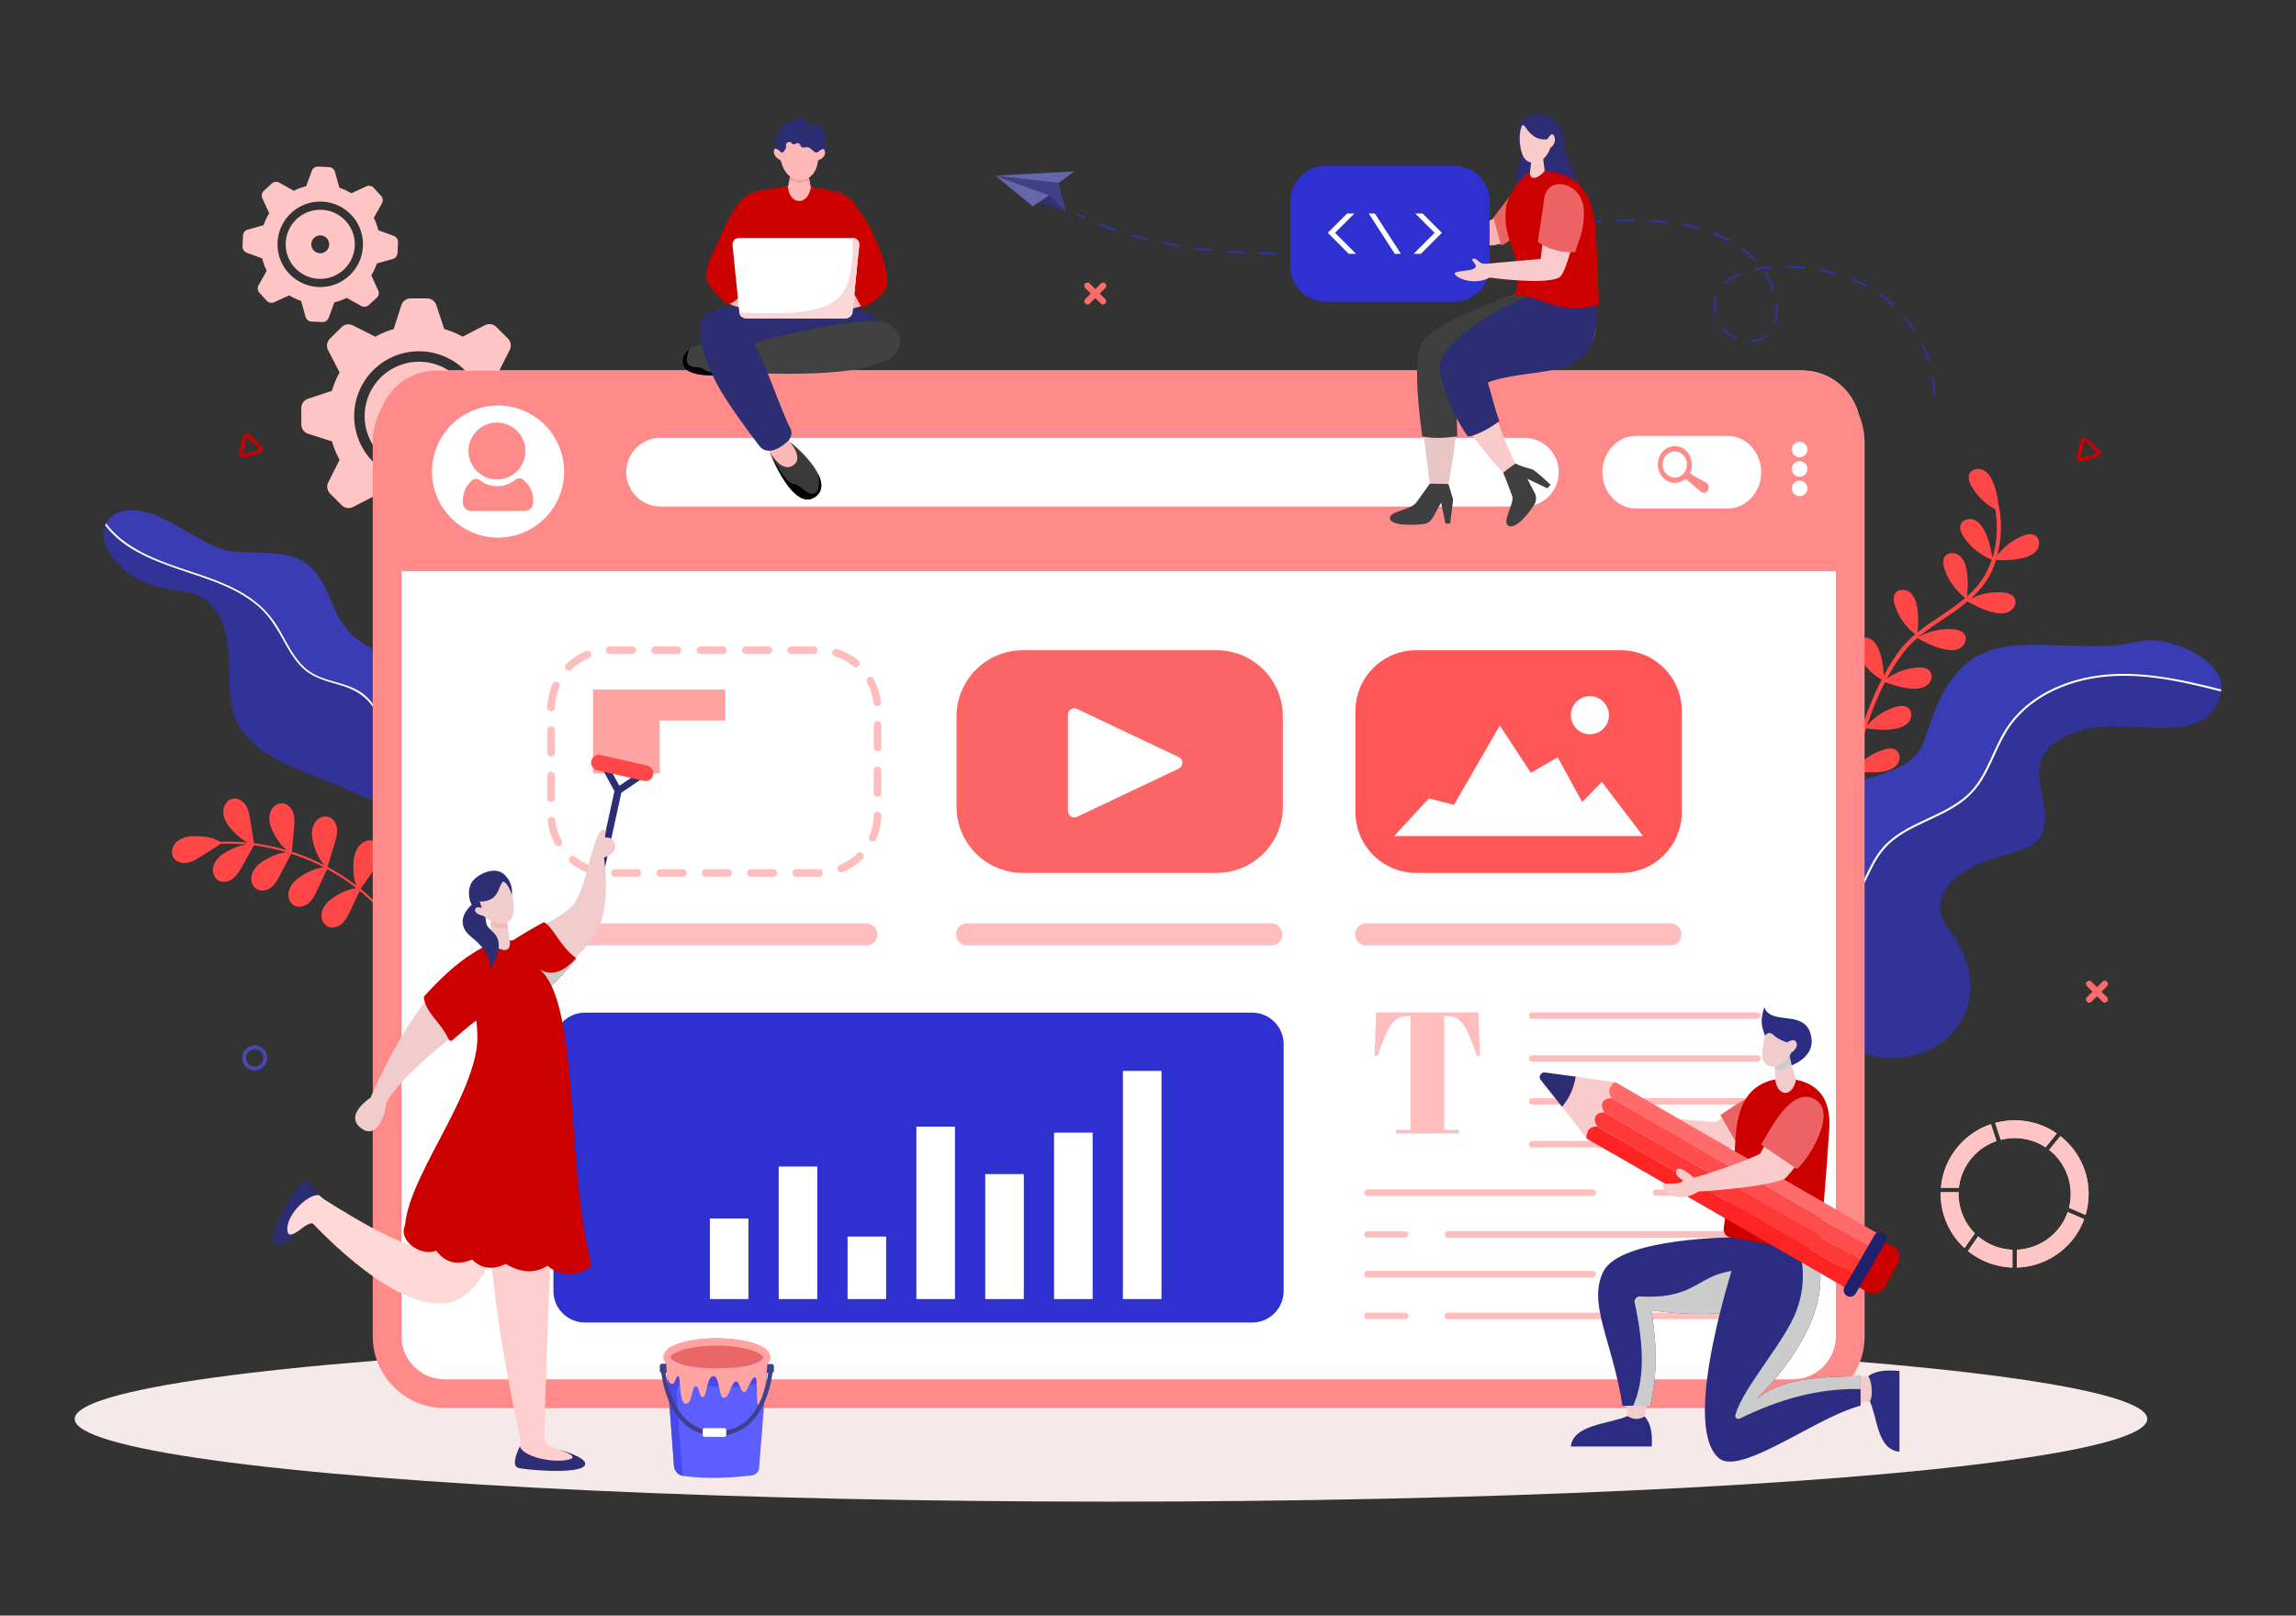 <?xml version="1.0" encoding="UTF-8"?>
<svg xmlns="http://www.w3.org/2000/svg" xml:space="preserve" viewBox="0 0 1364 960" id="WebsiteUI-UXdesigning">
  <rect x="0" y="0" width="1364" height="960" fill="#333333" stroke="none"/>
  <path fill="#323399" d="M1148.725 234.888a.626.626 0 0 1-.516-.711 21.68 21.68 0 0 0 .173-2.882c0-2.076-.215-4.415-.638-6.952a.627.627 0 0 1 .494-.727.61.61 0 0 1 .701.512c.435 2.607.656 5.019.656 7.167 0 1.124-.062 2.152-.185 3.058a.614.614 0 0 1-.685.535zm-3.381-20.2a78.035 78.035 0 0 0-3.684-9.223.639.639 0 0 1 .275-.842.597.597 0 0 1 .812.286 79.044 79.044 0 0 1 3.745 9.376.636.636 0 0 1-.38.798.573.573 0 0 1-.194.033.609.609 0 0 1-.574-.428zm-105.281-11.917a.62.62 0 0 1 .57-.664 21.48 21.48 0 0 0 3.752-.566c1.79-.433 3.425-1.297 4.86-2.567a.589.589 0 0 1 .854.071.646.646 0 0 1-.068.887c-1.583 1.402-3.391 2.355-5.371 2.835a22.605 22.605 0 0 1-3.958.597l-.036.001a.619.619 0 0 1-.603-.594zm-9.099-1.17c-3.044-1.358-5.794-3.468-7.953-6.102a.646.646 0 0 1 .069-.887.592.592 0 0 1 .855.071c2.039 2.487 4.635 4.48 7.508 5.762.308.137.45.508.318.827a.608.608 0 0 1-.558.381.595.595 0 0 1-.239-.052zm105.904-4.792a78.2 78.2 0 0 0-5.81-7.953.647.647 0 0 1 .062-.888.593.593 0 0 1 .855.064 79.93 79.93 0 0 1 5.904 8.081c.185.29.108.68-.171.873a.586.586 0 0 1-.334.105.603.603 0 0 1-.506-.282zm-82.423-5.227a.633.633 0 0 1-.414-.779c.616-2.211.929-4.62.929-7.16 0-.848-.036-1.718-.105-2.586a.622.622 0 0 1 .553-.679.62.62 0 0 1 .654.574c.073.903.11 1.809.11 2.691-.001 2.658-.329 5.185-.977 7.509a.61.61 0 0 1-.582.454.609.609 0 0 1-.168-.024zm-35.891-5.254a19.854 19.854 0 0 1-.442-4.138c0-2.099.343-4.158 1.021-6.122a.6.6 0 0 1 .775-.38.636.636 0 0 1 .367.804 17.447 17.447 0 0 0-.95 5.698c0 1.283.139 2.583.413 3.865a.631.631 0 0 1-.461.751.594.594 0 0 1-.132.015.613.613 0 0 1-.591-.493zm105.766-4.587a76.943 76.943 0 0 0-7.554-6.168.644.644 0 0 1-.155-.875.594.594 0 0 1 .843-.161 77.828 77.828 0 0 1 7.675 6.266c.249.232.271.63.047.889a.595.595 0 0 1-.452.21.598.598 0 0 1-.404-.161zm-71.6-10.294c-1.089-3.011-2.562-5.969-4.378-8.794a.644.644 0 0 1 .168-.873.592.592 0 0 1 .841.175c1.867 2.904 3.383 5.949 4.505 9.05a.638.638 0 0 1-.355.811.595.595 0 0 1-.213.04.61.61 0 0 1-.568-.409zm55.811-1.02a83.119 83.119 0 0 0-8.766-4.105.637.637 0 0 1-.348-.814.6.6 0 0 1 .784-.361 84.32 84.32 0 0 1 8.892 4.164.642.642 0 0 1 .257.849.604.604 0 0 1-.538.338.578.578 0 0 1-.281-.071zm-83.791-1.889a.646.646 0 0 1 .054-.888c2.279-2.085 5.11-3.87 8.414-5.306a.597.597 0 0 1 .793.338.638.638 0 0 1-.326.823c-3.182 1.383-5.901 3.095-8.08 5.088a.588.588 0 0 1-.855-.055zm65.873-5.304a99.686 99.686 0 0 0-9.407-2.135.626.626 0 0 1-.495-.726.61.61 0 0 1 .699-.514c3.252.576 6.454 1.303 9.518 2.16.323.09.515.436.428.771a.611.611 0 0 1-.585.466.574.574 0 0 1-.158-.022zm-48.491-3.051a.63.63 0 0 1 .475-.741c2.982-.619 6.24-1.056 9.686-1.297a.62.62 0 0 1 .646.586.622.622 0 0 1-.564.671c-3.393.237-6.599.666-9.529 1.275a.612.612 0 0 1-.714-.494zm29.515-.364a135.84 135.84 0 0 0-9.637-.606.619.619 0 0 1-.591-.645c.008-.347.26-.581.621-.614 3.092.08 6.362.286 9.721.612.333.033.578.34.547.686a.614.614 0 0 1-.661.567zm-29.375-4.824a58.408 58.408 0 0 0-7.324-6.412.645.645 0 0 1-.141-.878.593.593 0 0 1 .846-.147 59.564 59.564 0 0 1 7.478 6.548.647.647 0 0 1-.001.89.595.595 0 0 1-.858-.001zm-293.859-3.996a.62.62 0 0 1-.594-.642.611.611 0 0 1 .619-.616c2.948.062 5.992.094 9.049.094h.639c.335 0 .606.281.606.629a.617.617 0 0 1-.606.629h-.639a441.802 441.802 0 0 1-9.074-.094zm18.806-.638a.62.62 0 0 1 .594-.642c3.169-.069 6.43-.17 9.689-.301.323-.018.616.257.629.604a.62.62 0 0 1-.582.653 514.46 514.46 0 0 1-9.712.302h-.013a.617.617 0 0 1-.605-.616zm-28.517.318a363.844 363.844 0 0 1-9.702-.568.623.623 0 0 1-.563-.672.618.618 0 0 1 .647-.584c3.16.229 6.414.419 9.671.567a.62.62 0 0 1 .579.656.617.617 0 0 1-.605.602l-.027-.001zm47.911-1.07a.622.622 0 0 1 .572-.663c3.226-.183 6.451-.392 9.673-.624a.627.627 0 0 1 .647.584.623.623 0 0 1-.563.672c-3.228.232-6.459.441-9.691.624l-.034.001a.613.613 0 0 1-.604-.594zm-67.298-.337c-3.253-.33-6.503-.711-9.658-1.131a.626.626 0 0 1-.525-.704.612.612 0 0 1 .678-.544c3.144.419 6.381.798 9.623 1.128a.624.624 0 0 1 .544.688.615.615 0 0 1-.603.568l-.059-.005zm86.65-1.029a.624.624 0 0 1 .555-.679 825.38 825.38 0 0 0 9.652-.879c.329-.038.629.222.66.568a.623.623 0 0 1-.548.685c-3.216.311-6.438.605-9.665.88l-.05.002a.616.616 0 0 1-.604-.577zm19.307-1.852a.625.625 0 0 1 .541-.691c3.219-.344 6.429-.703 9.629-1.073a.626.626 0 0 1 .67.556.625.625 0 0 1-.536.695c-3.203.37-6.416.729-9.639 1.074a.613.613 0 0 1-.665-.561zm-125.236.3a266.876 266.876 0 0 1-9.568-1.791.628.628 0 0 1-.476-.74c.065-.34.379-.568.713-.494 3.121.644 6.326 1.244 9.525 1.782.33.056.555.379.501.722a.615.615 0 0 1-.695.521zm144.495-2.511a.625.625 0 0 1 .531-.699c3.223-.396 6.433-.799 9.628-1.208a.614.614 0 0 1 .675.548.624.624 0 0 1-.527.701c-3.196.41-6.409.814-9.634 1.209a.615.615 0 0 1-.673-.551zm182.219-.783a80.893 80.893 0 0 0-8.786-4.058.637.637 0 0 1-.353-.811.602.602 0 0 1 .781-.366 81.971 81.971 0 0 1 8.916 4.118c.297.16.413.54.259.849a.604.604 0 0 1-.539.339.586.586 0 0 1-.278-.071zm-345.782-.655a231.741 231.741 0 0 1-9.41-2.548.633.633 0 0 1-.418-.777.602.602 0 0 1 .748-.434c3.06.899 6.21 1.751 9.361 2.534a.63.63 0 0 1 .449.758.612.612 0 0 1-.73.467zm182.821-1.017a.626.626 0 0 1 .525-.704c3.226-.426 6.435-.854 9.622-1.281.332-.039.636.2.679.544a.627.627 0 0 1-.524.705c-3.188.427-6.397.855-9.624 1.281a.615.615 0 0 1-.678-.545zm19.244-2.57a.626.626 0 0 1 .524-.705c3.233-.433 6.442-.862 9.624-1.283.325-.036.635.2.678.545a.626.626 0 0 1-.525.704c-3.181.421-6.389.85-9.622 1.283a.615.615 0 0 1-.679-.544zm-220.772-1.922a205.702 205.702 0 0 1-9.159-3.396.637.637 0 0 1-.349-.813.6.6 0 0 1 .783-.362 203.784 203.784 0 0 0 9.106 3.376c.318.109.49.465.385.795a.609.609 0 0 1-.575.431.575.575 0 0 1-.191-.031zm240.021-.62a.623.623 0 0 1 .527-.701c3.244-.416 6.457-.819 9.635-1.205a.609.609 0 0 1 .672.552.624.624 0 0 1-.532.698c-3.176.386-6.387.789-9.628 1.203a.613.613 0 0 1-.674-.547zm106.513-.328a112.697 112.697 0 0 0-9.408-2.183.628.628 0 0 1-.488-.732.608.608 0 0 1 .705-.507c3.271.616 6.47 1.359 9.507 2.206.323.09.515.436.428.771a.611.611 0 0 1-.744.445zm-87.242-2.013a.624.624 0 0 1 .538-.693c3.26-.366 6.482-.708 9.66-1.023.334-.037.629.221.661.567a.623.623 0 0 1-.546.686c-3.173.315-6.388.657-9.644 1.021a.615.615 0 0 1-.669-.558zm19.314-1.919a.623.623 0 0 1 .557-.677 446.4 446.4 0 0 1 9.691-.695.626.626 0 0 1 .64.592.62.62 0 0 1-.57.664c-3.092.187-6.344.42-9.665.694l-.049.002a.617.617 0 0 1-.604-.58zm48.969.321-.495-.055c-2.9-.317-5.974-.56-9.138-.721a.621.621 0 0 1-.576-.659c.017-.348.306-.627.635-.598 3.186.162 6.283.407 9.204.726l.498.055a.624.624 0 0 1 .538.693.614.614 0 0 1-.666.559zm-29.601-1.499a.62.62 0 0 1 .587-.649c3.017-.096 5.959-.146 8.744-.146l.976.002a.618.618 0 0 1 .604.632.618.618 0 0 1-.606.627h-.002l-.971-.002a274.246 274.246 0 0 0-8.727.146.619.619 0 0 1-.605-.61zm-316.126-1.187a188.071 188.071 0 0 1-3.435-1.617.64.64 0 0 1-.294-.836c.14-.315.5-.451.805-.305a179.29 179.29 0 0 0 3.413 1.606.64.64 0 0 1 .31.83.606.606 0 0 1-.555.375.563.563 0 0 1-.244-.053z" class="color325899 svgShape"></path>
  <path fill="#313273" d="m633.243 125.637-19.877-6.832 10.066-7.783z" class="color314373 svgShape"></path>
  <path fill="#6667ab" d="m613.539 122.654-22.025-18.199 31.893 11.524zM591.503 104.413l46.659-2.585-9.424 7.041z" class="color52669c svgShape"></path>
  <path fill="#3f4087" d="m591.514 104.455 31.923 11.639 9.806 9.543-4.443-16.916z" class="color3f5287 svgShape"></path>
  <ellipse cx="660.01" cy="843.166" fill="#f5e9e9" rx="615.633" ry="49.137" class="colore9edf5 svgShape"></ellipse>
  <path fill="#ffc4c4" d="M248.93 214.957c-17.839 0-32.299 14.449-32.299 32.289 0 17.828 14.46 32.288 32.299 32.288 17.829 0 32.288-14.46 32.288-32.288 0-17.84-14.46-32.289-32.288-32.289zm0 40.638a8.346 8.346 0 0 1-8.349-8.349 8.346 8.346 0 0 1 8.349-8.349 8.353 8.353 0 0 1 8.349 8.349c0 4.607-3.741 8.349-8.349 8.349z" class="colorc4e4ff svgShape"></path>
  <path fill="#ffc4c4" d="m314.779 236.74-14.139-4.524-.001-.002a53.326 53.326 0 0 0-4.541-10.944l6.718-13.336a5.858 5.858 0 0 0-1.089-6.777l-6.841-6.841a5.856 5.856 0 0 0-6.824-1.065l-13.211 6.806h-.009a53.158 53.158 0 0 0-10.927-4.533l-4.681-14.183a5.858 5.858 0 0 0-5.562-4.022h-9.674a5.856 5.856 0 0 0-5.578 4.072l-4.53 14.155-.004.001a52.464 52.464 0 0 0-10.927 4.521l-.007.004-13.338-6.719a5.858 5.858 0 0 0-6.777 1.089l-6.841 6.841a5.858 5.858 0 0 0-1.065 6.824l6.797 13.194a53.393 53.393 0 0 0-4.53 10.956l-14.177 4.678a5.858 5.858 0 0 0-4.022 5.562v9.674a5.856 5.856 0 0 0 4.072 5.578l14.136 4.524.001.004a53.369 53.369 0 0 0 4.542 10.946l-6.717 13.333a5.858 5.858 0 0 0 1.089 6.777l6.841 6.841a5.856 5.856 0 0 0 6.824 1.065l13.208-6.804a52.478 52.478 0 0 0 10.926 4.521h.011l4.684 14.194a5.858 5.858 0 0 0 5.562 4.022h9.674a5.856 5.856 0 0 0 5.578-4.072l4.525-14.142a52.774 52.774 0 0 0 10.934-4.535l.009-.006 13.338 6.719a5.858 5.858 0 0 0 6.777-1.089l6.841-6.841a5.856 5.856 0 0 0 1.065-6.824l-6.798-13.195a53.364 53.364 0 0 0 4.529-10.954l14.179-4.679a5.858 5.858 0 0 0 4.022-5.562v-9.674a5.856 5.856 0 0 0-4.072-5.578zm-65.849 49.011c-21.265 0-38.505-17.241-38.505-38.505s17.24-38.505 38.505-38.505c21.265 0 38.494 17.241 38.494 38.505s-17.229 38.505-38.494 38.505zM191.165 124.681c-11.323-.502-20.909 8.263-21.411 19.586-.502 11.316 8.27 20.902 19.594 21.404 11.317.502 20.902-8.27 21.403-19.587.502-11.323-8.27-20.901-19.586-21.403zm-1.144 25.795c-2.932-.13-5.194-2.61-5.065-5.535s2.603-5.195 5.535-5.065a5.309 5.309 0 0 1 5.065 5.535 5.308 5.308 0 0 1-5.535 5.065z" class="colorc4e4ff svgShape"></path>
  <path fill="#ffc4c4" d="m233.922 140.181-9.177-3.392v-.002a35.15 35.15 0 0 0-2.671-7.339l4.813-8.585a3.86 3.86 0 0 0-.519-4.494l-4.305-4.704a3.86 3.86 0 0 0-4.462-.901l-8.897 4.096h-.006a34.976 34.976 0 0 0-7.063-3.303l-2.668-9.476a3.86 3.86 0 0 0-3.545-2.81l-6.37-.282a3.862 3.862 0 0 0-3.792 2.518l-3.396 9.188-.003.001c-2.56.611-5.01 1.51-7.327 2.658l-.005.003-8.586-4.814a3.86 3.86 0 0 0-4.494.519l-4.704 4.305a3.862 3.862 0 0 0-.901 4.462l4.09 8.886a35.188 35.188 0 0 0-3.303 7.082l-9.472 2.667a3.86 3.86 0 0 0-2.81 3.545l-.282 6.37a3.862 3.862 0 0 0 2.518 3.792l9.176 3.391.001.003a35.159 35.159 0 0 0 2.671 7.34l-4.812 8.583a3.86 3.86 0 0 0 .519 4.494l4.305 4.704a3.86 3.86 0 0 0 4.462.901l8.895-4.095a34.593 34.593 0 0 0 7.062 3.296h.007l2.67 9.483a3.858 3.858 0 0 0 3.545 2.81l6.37.282a3.862 3.862 0 0 0 3.792-2.518l3.393-9.18.004-.001a34.815 34.815 0 0 0 7.327-2.666l.006-.004 8.586 4.814a3.86 3.86 0 0 0 4.494-.519l4.704-4.305a3.86 3.86 0 0 0 .901-4.462l-4.091-8.887a35.201 35.201 0 0 0 3.302-7.081l9.473-2.667a3.86 3.86 0 0 0 2.811-3.545l.282-6.37a3.861 3.861 0 0 0-2.518-3.791zm-44.789 30.349c-14.002-.621-24.85-12.476-24.23-26.478s12.476-24.851 26.477-24.23c14.002.621 24.843 12.476 24.222 26.477s-12.468 24.852-26.469 24.231z" class="colorc4e4ff svgShape"></path>
  <path fill="#ff4747" d="M195.048 550.665c-2.411-1.011-3.934-3.615-4.062-6.222-.128-2.608.98-5.168 2.63-7.192 1.65-2.025 3.81-3.572 6.038-4.935 3.688-2.256 7.785-4.102 12.05-4.539a123.91 123.91 0 0 0-15.846-10.534c-.504-.282-1.014-.555-1.522-.83l-5.777 12.29c-1.285 2.733-2.621 5.538-4.834 7.595-2.213 2.057-5.543 3.214-8.332 2.045-2.411-1.011-3.934-3.615-4.061-6.223-.128-2.608.98-5.167 2.63-7.192 1.649-2.025 3.81-3.572 6.038-4.935 3.804-2.327 8.044-4.22 12.454-4.578a126.26 126.26 0 0 0-19.498-8.142l-6.331 12.228c-1.389 2.682-2.832 5.433-5.122 7.404-2.291 1.97-5.662 2.999-8.404 1.724-2.371-1.103-3.792-3.763-3.819-6.373-.027-2.611 1.178-5.126 2.904-7.086s3.944-3.423 6.224-4.7c3.65-2.044 7.667-3.694 11.8-4.047a124.166 124.166 0 0 0-14.901-3.454 119.16 119.16 0 0 0-4.483-.652l-6.926 12.361c-1.476 2.635-3.009 5.338-5.363 7.232-2.354 1.894-5.757 2.812-8.457 1.447-2.333-1.18-3.666-3.885-3.607-6.495.058-2.61 1.346-5.085 3.135-6.987 1.79-1.902 4.055-3.292 6.375-4.493 3.315-1.717 6.913-3.106 10.593-3.54-5.101-.47-10.23-.613-15.353-.422l-11.677 7.382c-2.554 1.615-5.191 3.263-8.165 3.809-2.974.546-6.406-.264-8.13-2.747-1.49-2.146-1.374-5.158-.079-7.425 1.295-2.267 3.607-3.83 6.088-4.652 2.481-.822 5.136-.967 7.75-.921 4.817.085 9.79.868 13.893 3.341.017-.002.031-.006.049-.007a120.101 120.101 0 0 1 16.339.482c-3.509-1.669-6.567-4.334-9.21-7.226-1.763-1.929-3.409-4.016-4.432-6.419-1.023-2.404-1.378-5.17-.532-7.64.846-2.47 3.031-4.548 5.627-4.85 3.004-.349 5.881 1.689 7.437 4.279s2.061 5.657 2.537 8.64l2.175 13.628a124.198 124.198 0 0 1 19.57 4.126c-3.221-2.521-5.672-6.029-7.612-9.67-1.229-2.306-2.305-4.734-2.699-7.316-.394-2.581-.05-5.349 1.384-7.531 1.433-2.182 4.067-3.654 6.658-3.302 2.997.407 5.278 3.093 6.142 5.988.863 2.895.591 5.99.311 8.997l-1.279 13.732c.2.065.401.125.601.19a127.976 127.976 0 0 1 19.017 8.006c-3.22-3.262-5.178-7.656-6.478-12.084-.736-2.506-1.298-5.102-1.16-7.708.138-2.607 1.036-5.248 2.883-7.095 1.847-1.847 4.724-2.755 7.19-1.887 2.853 1.004 4.543 4.096 4.801 7.105.258 3.009-.636 5.984-1.52 8.872l-4.167 13.612c.085.045.169.092.253.138l.119-.064-.048.102a125.89 125.89 0 0 1 16.847 10.917c-1.507-3.832-1.865-8.123-1.717-12.275.095-2.659.387-5.35 1.358-7.827.971-2.477 2.689-4.743 5.066-5.938 2.378-1.195 5.449-1.151 7.552.479 2.433 1.886 3.072 5.417 2.354 8.41-.718 2.994-2.538 5.584-4.321 8.094l-7.595 10.693-.169.36a119.884 119.884 0 0 1 15.818 15.446c.505.594-.326 1.497-.838.894a119.786 119.786 0 0 0-15.518-15.196l-5.48 11.66c-1.285 2.733-2.621 5.538-4.834 7.595-2.214 2.06-5.543 3.218-8.332 2.048z" class="colorffbc47 svgShape"></path>
  <path fill="#3a3cb3" d="M206.674 374.52c17.1 19.849 52.532 18.06 71.155 37.488 10.263 11.6 7.65 25.877 8.08 38.98 2.861 23.494 7.448 49.679 22.78 71.958 7.773 9.928 19.209 18.171 25.007 28.783-10.654 2.002-23.835 2.655-37.194 1.439a36.895 36.895 0 0 1-.887-.64c-11.386-8.481-20.75-20.121-23.151-34.43-2.189-13.029.738-27.41-5.919-39.423-3.642-6.574-9.808-11.143-15.655-15.621-6.034-4.628-11.566-9.439-15.354-16.131-6.33-11.164-8.744-25.424-19.018-33.984-6.274-5.217-14.419-6.71-21.989-9.099-4.235-1.33-8.375-3.034-11.887-5.802-2.998-2.362-5.477-5.284-7.63-8.419-4.249-6.183-7.334-13.071-11.482-19.318-4.203-6.343-9.693-11.576-16.019-15.782-13.818-9.178-30.097-13.23-45.526-18.77-13.957-5.018-28.541-11.696-38.047-23.532a33.069 33.069 0 0 1-.945-1.228c1.061-2.021 2.737-3.859 5.101-5.431 21.559-10.63 46.217 17.441 68.642 21.993 26.121 2.736 45.54-4.362 57.928 24.774 3.435 7.555 6.081 15.498 12.01 22.195z" class="color3a67b3 svgShape"></path>
  <path fill="#323399" d="M101.985 335.749c15.429 5.54 31.708 9.592 45.526 18.77 6.326 4.205 11.816 9.439 16.019 15.782 4.148 6.247 7.233 13.135 11.482 19.318 2.154 3.135 4.632 6.057 7.63 8.419 3.512 2.768 7.652 4.472 11.887 5.802 7.57 2.389 15.715 3.882 21.989 9.099 10.273 8.561 12.687 22.82 19.018 33.984 3.788 6.693 9.32 11.503 15.354 16.131 5.847 4.478 12.013 9.047 15.655 15.621 6.657 12.013 3.73 26.394 5.919 39.423 2.401 14.31 11.765 25.949 23.151 34.43.291.214.592.434.887.64a60.776 60.776 0 0 1-2.033-.2c-30.878-3.233-62.072-16.57-64.725-46.426 2.117-14.697 5.298-26.612-16.338-34.189-34.278-16.46-75.305-21.783-76.735-61.265-1.847-17.499 3.342-44.44-18.284-57.051-9.248-3.815-19.28-3.051-28.593-6.601-16.952-5.12-32.41-23.083-27.309-35.368.137-.364.306-.724.508-1.079.304.415.622.826.945 1.228 9.506 11.836 24.09 18.514 38.047 23.532z" class="color325899 svgShape"></path>
  <path fill="#ffffff" d="M101.985 335.749c15.429 5.54 31.708 9.592 45.526 18.77 6.326 4.205 11.816 9.439 16.019 15.782 4.148 6.247 7.233 13.135 11.482 19.318 2.154 3.135 4.632 6.057 7.63 8.419 3.512 2.768 7.652 4.472 11.887 5.802 7.57 2.389 15.715 3.882 21.989 9.099 10.273 8.561 12.687 22.82 19.018 33.984 3.788 6.693 9.32 11.503 15.354 16.131 5.847 4.478 12.013 9.047 15.655 15.621 6.657 12.013 3.73 26.394 5.919 39.423 2.401 14.31 11.765 25.949 23.151 34.43.291.214.592.434.887.64a60.776 60.776 0 0 1-2.033-.2 77.549 77.549 0 0 1-7.77-6.733c-4.562-4.539-8.498-9.733-11.285-15.535-2.963-6.176-4.295-12.764-4.75-19.574-.456-6.946-.2-13.968-1.349-20.852-1.301-7.873-4.888-14.374-10.793-19.759-5.782-5.266-12.601-9.308-17.999-15.02-4.538-4.812-7.475-10.724-10.061-16.745-2.69-6.29-5.037-12.829-8.872-18.543-4.652-6.945-11.294-10.613-19.173-12.999-7.625-2.303-15.541-4.046-21.692-9.44-5.445-4.778-9.005-11.242-12.484-17.484-3.837-6.889-7.798-13.555-13.638-18.953-6.227-5.741-13.698-9.939-21.411-13.313-23.208-10.168-54.726-14.601-70.706-35.952.137-.364.306-.724.508-1.079.304.415.622.826.945 1.228 9.505 11.838 24.089 18.516 38.046 23.534z" class="colorffffff svgShape"></path>
  <path fill="#ff4747" d="M1081.156 437.769c1.051-2.937 4.915-4.055 7.836-2.981 2.922 1.073 4.988 3.718 6.494 6.455 2.437 4.426 3.711 8.972 4.833 13.78a206.87 206.87 0 0 1 3.21-13.671 214.203 214.203 0 0 1 2.615-8.904c-6.589-2.408-12.434-6.824-16.534-12.518-1.554-2.158-2.906-4.889-2.004-7.39 1.054-2.923 4.918-4.04 7.837-2.977 2.919 1.064 4.981 3.692 6.483 6.412 2.522 4.566 3.791 9.264 4.938 14.248 2.989-9.058 6.617-17.911 10.986-26.383-6.003-3.427-10.974-8.646-14.073-14.826-1.192-2.377-2.095-5.288-.807-7.614 1.505-2.718 5.497-3.209 8.21-1.695 2.714 1.513 4.332 4.435 5.384 7.358 1.704 4.737 2.238 9.409 2.58 14.317 4.746-8.857 10.48-17.609 18.172-24.121.16-.136.326-.264.487-.398-5.542-4.258-9.785-10.195-11.994-16.828-.841-2.523-1.319-5.533.288-7.652 1.877-2.476 5.899-2.392 8.369-.506 2.469 1.885 3.654 5.008 4.278 8.051 1.099 5.363.839 10.452.411 15.829 9.09-7.28 19.562-12.915 28.387-20.496-5.682-4.273-10.035-10.296-12.282-17.043-.841-2.523-1.319-5.533.288-7.652 1.877-2.476 5.899-2.391 8.368-.506s3.655 5.008 4.278 8.051c1.129 5.507.823 10.726.375 16.264 2.172-1.934 4.234-3.996 6.136-6.249 3.851-4.561 6.688-9.903 8.593-15.613-6.782-2.63-12.716-7.406-16.716-13.483-1.462-2.221-2.699-5.007-1.692-7.468 1.176-2.875 5.084-3.83 7.956-2.645 2.872 1.186 4.821 3.898 6.208 6.678 2.543 5.099 3.586 10.29 4.592 15.84 2.881-9.278 3.34-19.446 1.668-28.791-5.817-3.118-10.745-7.888-14.016-13.622-1.318-2.31-2.375-5.168-1.214-7.56 1.357-2.795 5.318-3.499 8.108-2.133 2.79 1.366 4.563 4.197 5.77 7.06 1.925 4.567 2.713 9.132 3.314 13.93.111.141.197.315.241.531 1.601 7.922 1.561 16.14.133 24.085a73.154 73.154 0 0 1-1.141 5.235c3.828-5.154 9.074-9.254 15.021-11.678 2.463-1.004 5.435-1.678 7.654-.213 2.593 1.711 2.772 5.73 1.052 8.317-1.72 2.588-4.758 3.974-7.755 4.796-5.589 1.532-10.971 1.524-16.72 1.43-1.095 3.595-2.523 7.084-4.427 10.318-2.884 4.898-6.587 9.037-10.726 12.745 5.888-3.031 12.638-4.382 19.237-3.806 2.649.231 5.601.988 6.908 3.304 1.526 2.706-.149 6.363-2.86 7.881-2.711 1.518-6.047 1.364-9.089.728-5.827-1.22-10.719-3.787-15.947-6.582-7.003 5.917-15.05 10.78-22.447 16.029-2.328 1.653-4.592 3.358-6.753 5.178 6.219-3.61 13.558-5.267 20.724-4.651 2.65.228 5.603.98 6.912 3.295 1.53 2.704-.141 6.364-2.849 7.885-2.709 1.521-6.046 1.372-9.088.74-5.962-1.24-10.947-3.89-16.314-6.751-2.282 1.964-4.436 4.07-6.402 6.407-3.596 4.273-6.702 8.949-9.496 13.778a139.072 139.072 0 0 0-2.164 3.89c5.303-3.796 11.669-6.103 18.178-6.544 2.653-.18 5.686.113 7.334 2.201 1.925 2.439.833 6.311-1.612 8.227-2.445 1.917-5.766 2.28-8.868 2.119-5.733-.297-10.799-1.965-16.17-3.837-4.268 8.277-7.763 16.972-10.666 25.819 4.391-5.2 10.307-9.105 16.828-11.06 2.547-.763 5.57-1.151 7.64.52 2.417 1.951 2.212 5.969.253 8.38-1.959 2.412-5.116 3.501-8.177 4.033-5.809 1.008-11.254.449-17.08-.208a236.233 236.233 0 0 0-1.1 3.534c-1.952 6.477-3.617 13.067-4.912 19.728 4.354-4.998 10.133-8.752 16.485-10.656 2.547-.764 5.57-1.15 7.64.519 2.417 1.951 2.212 5.969.252 8.38-1.959 2.411-5.116 3.501-8.178 4.032-5.65.981-10.954.48-16.599-.153-1.384 7.61-2.273 15.307-2.527 23.028-.053 1.608-2.544 1.416-2.491-.19.256-7.797 1.17-15.568 2.573-23.25a35.716 35.716 0 0 1-16.612-12.628c-1.557-2.173-2.914-4.92-2.015-7.433z" class="colorffbc47 svgShape"></path>
  <path fill="#3a3cb3" d="m1060.711 504.325 1.366 61.207c5.462-4.511 11.423-8.497 17.17-12.551 5.653-3.987 11.257-8.14 16.157-13.074 4.984-5.015 8.673-10.767 11.806-17.069 3.03-6.096 5.778-12.405 10.033-17.796 3.338-4.244 7.578-7.672 12.138-10.53 9.447-5.944 20.114-9.564 29.709-15.226 4.839-2.84 9.35-6.225 13.006-10.506 4.416-5.158 7.469-11.3 10.299-17.42 2.827-6.108 5.467-12.341 9.069-18.05 3.068-4.865 6.854-9.255 11.173-13.048 8.646-7.623 19.203-12.865 30.232-16.034 26.997-7.777 55.349-2.369 81.987 4.243 1.573.394 3.146.787 4.729 1.196 1.134-15.997-22.634-27.087-37.275-28.911-10.015-1.245-19.943 2.765-30.021 3.06-51.077 1.534-85.32-13.848-105.681 46.205-2.273 6.723-4.151 13.866-8.808 19.221-21.272 21.131-78.728 11.052-77.089 55.083z" class="color3a67b3 svgShape"></path>
  <path fill="#323399" d="M1107.761 626.368c42.266 12.524 82.089-25.925 52.472-70.641-20.093-22.747 3.08-39.095 24.307-45.808 10.533-3.345 23.574-4.686 28.677-14.495 8.57-22.122-21.226-48.03 24.307-61.844 25.692-7.808 75.6 12.188 81.842-22.167.027-.161.057-.333.073-.496-25.303-6.446-51.771-12.502-77.802-7.505-11.429 2.195-22.594 6.423-32.183 13.09-4.685 3.252-8.967 7.106-12.613 11.505-4.055 4.901-7.078 10.458-9.787 16.198-2.858 6.075-5.421 12.314-8.862 18.101-3.024 5.095-6.779 9.621-11.442 13.302-8.428 6.649-18.586 10.499-28.127 15.224-4.847 2.414-9.641 5.072-13.886 8.472-4.848 3.906-8.516 8.749-11.475 14.207-3.23 5.969-5.754 12.308-9.447 18.019-3.556 5.527-8.195 10.244-13.231 14.436-9.072 7.581-19.43 13.516-28.463 21.145-.002 0-1.906 45.169 45.64 59.257z" class="color325899 svgShape"></path>
  <path fill="#030575" d="m1062.077 565.532.042 1.579c9.033-7.629 19.391-13.563 28.463-21.145 5.036-4.193 9.675-8.909 13.231-14.436 3.693-5.712 6.217-12.05 9.447-18.019 2.96-5.458 6.627-10.301 11.475-14.207 4.246-3.4 9.039-6.059 13.886-8.472 9.541-4.725 19.699-8.575 28.127-15.224 4.663-3.682 8.419-8.207 11.442-13.302 3.441-5.787 6.005-12.026 8.862-18.101 2.709-5.74 5.733-11.297 9.787-16.198 3.647-4.399 7.929-8.253 12.613-11.505 9.589-6.667 20.755-10.895 32.183-13.09 26.031-4.997 52.499 1.059 77.802 7.505.066-.421.118-.832.146-1.25-1.583-.409-3.156-.802-4.729-1.196-26.638-6.612-54.99-12.021-81.987-4.243-11.029 3.169-21.586 8.411-30.232 16.034-4.318 3.793-8.104 8.183-11.173 13.048-3.602 5.709-6.241 11.941-9.069 18.05-2.83 6.12-5.884 12.262-10.299 17.42-3.656 4.281-8.167 7.666-13.006 10.506-9.596 5.663-20.262 9.283-29.709 15.226-4.56 2.859-8.8 6.286-12.138 10.53-4.255 5.391-7.003 11.699-10.033 17.796-3.132 6.302-6.822 12.053-11.806 17.069-4.9 4.934-10.504 9.088-16.157 13.074-5.745 4.053-11.706 8.04-17.168 12.551z" class="color035875 svgShape"></path>
  <path fill="#ffffff" d="m1062.077 565.532.042 1.579c9.033-7.629 19.391-13.563 28.463-21.145 5.036-4.193 9.675-8.909 13.231-14.436 3.693-5.712 6.217-12.05 9.447-18.019 2.96-5.458 6.627-10.301 11.475-14.207 4.246-3.4 9.039-6.059 13.886-8.472 9.541-4.725 19.699-8.575 28.127-15.224 4.663-3.682 8.419-8.207 11.442-13.302 3.441-5.787 6.005-12.026 8.862-18.101 2.709-5.74 5.733-11.297 9.787-16.198 3.647-4.399 7.929-8.253 12.613-11.505 9.589-6.667 20.755-10.895 32.183-13.09 26.031-4.997 52.499 1.059 77.802 7.505.066-.421.118-.832.146-1.25-1.583-.409-3.156-.802-4.729-1.196-26.638-6.612-54.99-12.021-81.987-4.243-11.029 3.169-21.586 8.411-30.232 16.034-4.318 3.793-8.104 8.183-11.173 13.048-3.602 5.709-6.241 11.941-9.069 18.05-2.83 6.12-5.884 12.262-10.299 17.42-3.656 4.281-8.167 7.666-13.006 10.506-9.596 5.663-20.262 9.283-29.709 15.226-4.56 2.859-8.8 6.286-12.138 10.53-4.255 5.391-7.003 11.699-10.033 17.796-3.132 6.302-6.822 12.053-11.806 17.069-4.9 4.934-10.504 9.088-16.157 13.074-5.745 4.053-11.706 8.04-17.168 12.551z" class="colorffffff svgShape"></path>
  <path fill="#ffffff" d="M1105.28 254.945v542.147c0 19.196-15.565 34.761-34.761 34.761H259.083c-19.196 0-34.761-15.565-34.761-34.761V254.945c0-19.197 15.565-34.761 34.761-34.761h811.436c19.196 0 34.761 15.565 34.761 34.761z" class="colorffffff svgShape"></path>
  <path fill="#ff8a8a" d="M1064.886 836.716H264.281c-23.621 0-42.838-19.108-42.838-42.596V263.039c0-23.487 19.217-42.596 42.838-42.596h800.605c23.62 0 42.837 19.108 42.837 42.596V794.12c.001 23.488-19.216 42.596-42.837 42.596zM264.281 237.532c-14.203 0-25.757 11.443-25.757 25.508v531.08c0 14.065 11.554 25.508 25.757 25.508h800.605c14.202 0 25.757-11.443 25.757-25.508V263.039c0-14.065-11.554-25.508-25.757-25.508H264.281z" class="color8ac9ff svgShape"></path>
  <path fill="#ff8a8a" d="M1105.28 254.945v84.495H224.322v-84.495c0-19.197 15.565-34.761 34.761-34.761h811.436c19.196 0 34.761 15.565 34.761 34.761z" class="color8ac9ff svgShape"></path>
  <path fill="#ffffff" d="M1026.273 302.15h-54.341c-11.046 0-20-9.656-20-21.568s8.954-21.568 20-21.568h54.341c11.046 0 20 9.656 20 21.568.001 11.911-8.954 21.568-20 21.568z" class="colorffffff svgShape"></path>
  <path fill="#ff8a8a" d="m1013.695 286.879-7.576-4.22-1.911-1.445a1.853 1.853 0 0 0-.283-.171 11.548 11.548 0 0 0 1.13-5.815c-.354-5.432-4.444-9.796-9.485-10.112-6.068-.38-11.079 5.047-10.69 11.597.317 5.348 4.269 9.7 9.221 10.151 2.756.251 5.299-.709 7.248-2.427l9.23 7.933c1.406.928 3.244.452 4.105-1.064.859-1.517.417-3.499-.989-4.427zm-18.727-3.09c-3.983 0-7.222-3.493-7.222-7.788s3.24-7.788 7.222-7.788 7.222 3.494 7.222 7.788c0 4.294-3.24 7.788-7.222 7.788z" class="color8ac9ff svgShape"></path>
  <circle cx="295.876" cy="280.197" r="39.239" fill="#ffffff" transform="rotate(-76.914 295.894 280.207)" class="colorffffff svgShape"></circle>
  <path fill="#ffffff" d="M905.621 260.193H392.435c-11.261 0-20.389 9.128-20.389 20.389s9.128 20.389 20.389 20.389h513.187c11.261 0 20.389-9.128 20.389-20.389s-9.129-20.389-20.39-20.389zM1064.502 267.117a4.616 4.616 0 1 1 9.232 0 4.616 4.616 0 0 1-9.232 0zM1064.502 278.658a4.616 4.616 0 1 1 9.232 0 4.616 4.616 0 0 1-9.232 0zM1064.502 290.199a4.616 4.616 0 1 1 9.232 0 4.616 4.616 0 0 1-9.232 0z" class="colorffffff svgShape"></path>
  <path fill="#fc6565" d="M722.735 518.71H607.636c-21.757 0-39.395-17.638-39.395-39.395v-53.547c0-21.757 17.638-39.395 39.395-39.395h115.099c21.757 0 39.395 17.638 39.395 39.395v53.547c-.001 21.757-17.638 39.395-39.395 39.395z" class="colorfc6579 svgShape"></path>
  <path fill="#ffbdbd" d="M486.606 520.969h-13.609a2.26 2.26 0 0 1 0-4.519h13.609a2.26 2.26 0 0 1 0 4.519zm-27.076 0h-13.467a2.26 2.26 0 0 1 0-4.519h13.467a2.26 2.26 0 0 1 0 4.519zm-26.935 0h-13.467a2.26 2.26 0 0 1 0-4.519h13.467a2.26 2.26 0 0 1 0 4.519zm-26.935 0h-13.468a2.26 2.26 0 0 1 0-4.519h13.468a2.26 2.26 0 0 1 0 4.519zm-26.935 0h-13.467a2.26 2.26 0 0 1 0-4.519h13.467a2.26 2.26 0 0 1 0 4.519zm-26.775-1.552c-.221 0-.446-.033-.669-.101a36.849 36.849 0 0 1-12.546-6.76 2.26 2.26 0 0 1 2.867-3.493 32.377 32.377 0 0 0 11.014 5.936 2.26 2.26 0 0 1-.666 4.418zm147.778-1.061a2.259 2.259 0 0 1-.862-4.349 32.485 32.485 0 0 0 10.439-6.903 2.258 2.258 0 0 1 3.195.028c.875.89.863 2.321-.028 3.195a36.945 36.945 0 0 1-11.885 7.858c-.28.116-.572.171-.859.171zm-168.086-15.597a2.26 2.26 0 0 1-1.987-1.18 36.745 36.745 0 0 1-4.267-13.597 2.26 2.26 0 0 1 4.491-.497 32.246 32.246 0 0 0 3.746 11.933 2.26 2.26 0 0 1-1.983 3.341zm186.819-2.817a2.26 2.26 0 0 1-2.073-3.157 32.345 32.345 0 0 0 2.654-12.225 2.267 2.267 0 0 1 2.306-2.212 2.26 2.26 0 0 1 2.212 2.306 36.847 36.847 0 0 1-3.023 13.925 2.263 2.263 0 0 1-2.076 1.363zm-191.04-23.407a2.26 2.26 0 0 1-2.259-2.259v-13.467a2.26 2.26 0 0 1 4.518 0v13.467a2.26 2.26 0 0 1-2.259 2.259zm193.887-3.136a2.26 2.26 0 0 1-2.259-2.259v-13.468a2.26 2.26 0 0 1 4.518 0v13.468a2.259 2.259 0 0 1-2.259 2.259zM327.421 449.6a2.26 2.26 0 0 1-2.259-2.259v-13.467a2.26 2.26 0 0 1 4.518 0v13.467a2.26 2.26 0 0 1-2.259 2.259zm193.887-3.136a2.26 2.26 0 0 1-2.259-2.259v-13.467a2.26 2.26 0 0 1 4.518 0v13.467a2.259 2.259 0 0 1-2.259 2.259zm-193.877-23.798-.053-.001a2.26 2.26 0 0 1-2.207-2.311 36.846 36.846 0 0 1 3.053-13.92 2.259 2.259 0 1 1 4.144 1.802 32.357 32.357 0 0 0-2.679 12.221 2.26 2.26 0 0 1-2.258 2.209zm193.654-3.127a2.259 2.259 0 0 1-2.242-2.007 32.256 32.256 0 0 0-3.77-11.926 2.259 2.259 0 1 1 3.965-2.167 36.751 36.751 0 0 1 4.295 13.588 2.259 2.259 0 0 1-2.248 2.512zm-183.196-20.961a2.258 2.258 0 0 1-1.581-3.874 36.966 36.966 0 0 1 11.901-7.834 2.257 2.257 0 0 1 2.947 1.235 2.259 2.259 0 0 1-1.235 2.947 32.47 32.47 0 0 0-10.452 6.882 2.252 2.252 0 0 1-1.58.644zm170.614-2.09a2.25 2.25 0 0 1-1.429-.51 32.348 32.348 0 0 0-11.025-5.914 2.258 2.258 0 0 1-1.496-2.823 2.256 2.256 0 0 1 2.823-1.496 36.837 36.837 0 0 1 12.559 6.734 2.26 2.26 0 0 1-1.432 4.009zm-25.102-7.855h-13.467a2.26 2.26 0 0 1 0-4.518h13.467a2.26 2.26 0 0 1 0 4.518zm-26.935 0h-13.468a2.26 2.26 0 0 1 0-4.518h13.468a2.26 2.26 0 0 1 0 4.518zm-26.935 0h-13.467a2.26 2.26 0 0 1 0-4.518h13.467a2.26 2.26 0 0 1 0 4.518zm-26.935 0h-13.467a2.26 2.26 0 0 1 0-4.518h13.467a2.26 2.26 0 0 1 0 4.518zm-26.935 0h-13.397c-1.248 0-2.295-1.012-2.295-2.259 0-1.248.976-2.26 2.224-2.26l.124.001 13.343-.001a2.26 2.26 0 0 1 .001 4.519z" class="colorbde0ff svgShape"></path>
  <path fill="#ff5757" d="M962.955 386.373H841.364c-19.964 0-36.148 16.184-36.148 36.148v60.039c0 19.964 16.184 36.148 36.148 36.148h121.591c19.964 0 36.148-16.184 36.148-36.148v-60.039c0-19.963-16.184-36.148-36.148-36.148z" class="colorffc257 svgShape"></path>
  <path fill="#ffffff" d="m828.242 496.79 20.579-22.335 14.949 3.799 27.239-47.149 18.418 28.106 15.953-9.218 14.535 26.589 11.701-11.945 24.46 32.153z" class="colorffffff svgShape"></path>
  <circle cx="944.515" cy="424.99" r="11.313" fill="#ffffff" class="colorffffff svgShape"></circle>
  <path fill="#ffffff" d="M700.247 449.874 639.84 421.26c-2.523-1.195-5.43.645-5.43 3.436v57.228c0 2.791 2.908 4.631 5.43 3.436l60.408-28.614c2.899-1.372 2.899-5.498-.001-6.872z" class="colorffffff svgShape"></path>
  <path fill="#ffbdbd" d="M514.769 561.796H333.961a6.54 6.54 0 1 1 0-13.08h180.808a6.541 6.541 0 0 1 0 13.08zM755.278 561.796H574.47a6.54 6.54 0 1 1 0-13.08h180.808a6.54 6.54 0 1 1 0 13.08zM992.398 561.796H811.59a6.54 6.54 0 1 1 0-13.08h180.808a6.54 6.54 0 1 1 0 13.08z" class="colorbde0ff svgShape"></path>
  <path fill="#2e30d0" d="M743.839 785.878H347.518c-10.355 0-18.749-8.394-18.749-18.749V620.48c0-10.355 8.394-18.749 18.749-18.749h396.321c10.355 0 18.749 8.394 18.749 18.749v146.649c.001 10.355-8.394 18.749-18.749 18.749z" class="color2ecfd0 svgShape"></path>
  <circle cx="295.227" cy="267.995" r="16.904" fill="#ff8a8a" transform="rotate(-13.369 295.266 268.035)" class="color8ac9ff svgShape"></circle>
  <path fill="#ff8a8a" d="M310.732 285.035a3.678 3.678 0 0 0-4.6.066 16.853 16.853 0 0 1-10.686 3.804 16.778 16.778 0 0 1-10.399-3.584c-1.363-1.07-3.296-1.048-4.612.08-3.41 2.924-5.487 7.141-5.487 12.623v.494a5.133 5.133 0 0 0 5.133 5.133h31.589a5.133 5.133 0 0 0 5.133-5.133v-.494c0-5.715-2.32-10.058-6.071-12.989z" class="color8ac9ff svgShape"></path>
  <path fill="#ffffff" d="M421.719 724.055h22.92v47.874h-22.92zM462.615 693.183h22.92v78.746h-22.92zM503.511 734.794h22.919v37.136h-22.919zM544.406 669.47h22.92v102.459h-22.92zM585.302 697.658h22.92v74.272h-22.92zM626.198 673.049h22.92v98.88h-22.92zM667.094 636.361h22.92V771.93h-22.92z" class="colorffffff svgShape"></path>
  <path fill="#ffbdbd" d="m878.234 601.583 1.027 25.798h-1.953c-3.016-9.112-5.688-15.331-8.017-18.655-2.331-3.323-5.689-4.985-10.073-4.985h-1.234v67.63h8.736v2.159h-37.515v-2.159h8.736v-67.63h-1.336c-4.386 0-7.778 1.732-10.176 5.191-2.399 3.46-5.036 9.61-7.914 18.449h-1.953l1.028-25.798h60.644zM1044.015 605.45H910.273a1.927 1.927 0 0 1-1.927-1.927v-.012c0-1.064.863-1.927 1.927-1.927h133.742c1.064 0 1.927.863 1.927 1.927v.012a1.926 1.926 0 0 1-1.927 1.927zM1044.015 630.921H910.273a1.927 1.927 0 0 1-1.927-1.927v-.012c0-1.064.863-1.927 1.927-1.927h133.742c1.064 0 1.927.863 1.927 1.927v.012a1.926 1.926 0 0 1-1.927 1.927zM1044.015 656.392H910.273a1.927 1.927 0 0 1-1.927-1.927v-.012c0-1.064.863-1.927 1.927-1.927h133.742c1.064 0 1.927.863 1.927 1.927v.012a1.926 1.926 0 0 1-1.927 1.927zM1044.015 681.863H910.273a1.927 1.927 0 0 1-1.927-1.927v-.012c0-1.064.863-1.927 1.927-1.927h133.742c1.064 0 1.927.863 1.927 1.927v.012a1.926 1.926 0 0 1-1.927 1.927zM946.132 710.62H812.39a1.927 1.927 0 0 1-1.927-1.927v-.012c0-1.064.863-1.927 1.927-1.927h133.742c1.064 0 1.927.863 1.927 1.927v.012a1.926 1.926 0 0 1-1.927 1.927zM1044.953 735.458H860.146a1.927 1.927 0 0 1-1.927-1.927v-.012c0-1.064.863-1.927 1.927-1.927h184.807c1.064 0 1.927.863 1.927 1.927v.012a1.927 1.927 0 0 1-1.927 1.927zM1044.066 710.519h-60.285a1.877 1.877 0 0 1-1.877-1.877v-.012c0-1.037.84-1.877 1.877-1.877h60.285c1.037 0 1.877.84 1.877 1.877v.012a1.877 1.877 0 0 1-1.877 1.877zM834.75 735.407h-22.41a1.877 1.877 0 0 1-1.877-1.877v-.012c0-1.037.84-1.877 1.877-1.877h22.41c1.037 0 1.877.84 1.877 1.877v.012a1.877 1.877 0 0 1-1.877 1.877zM946.132 759.035H812.39a1.927 1.927 0 0 1-1.927-1.927v-.012c0-1.064.863-1.927 1.927-1.927h133.742c1.064 0 1.927.863 1.927 1.927v.012a1.926 1.926 0 0 1-1.927 1.927zM1044.953 783.873H860.146a1.927 1.927 0 0 1-1.927-1.927v-.012c0-1.064.863-1.927 1.927-1.927h184.807c1.064 0 1.927.863 1.927 1.927v.012a1.927 1.927 0 0 1-1.927 1.927zM1044.066 758.934h-60.285a1.877 1.877 0 0 1-1.877-1.877v-.012c0-1.037.84-1.877 1.877-1.877h60.285c1.037 0 1.877.84 1.877 1.877v.012a1.877 1.877 0 0 1-1.877 1.877zM834.75 783.822h-22.41a1.877 1.877 0 0 1-1.877-1.877v-.012c0-1.037.84-1.877 1.877-1.877h22.41c1.037 0 1.877.84 1.877 1.877v.012a1.877 1.877 0 0 1-1.877 1.877z" class="colorbde0ff svgShape"></path>
  <path fill="#ffa3a3" d="M352.298 409.696h39.63v49.886h-39.63z" class="colorffdea3 svgShape"></path>
  <path fill="#ffa3a3" d="M391.255 409.696h39.63v18.467h-39.63z" class="colorffdea3 svgShape"></path>
  <path fill="#2c2d73" d="m358.042 521.875 11.076-50.827 17.754-12.028-31.356-6.445 9.505 17.515v.001l-11.089 50.888c-.373 1.714.244 3.304 1.379 3.551 1.135.248 2.357-.941 2.731-2.655zm18.508-60.801-8.605 5.83-4.641-8.553 13.246 2.723z" class="color2c3f73 svgShape"></path>
  <path fill="#ff4747" d="m382.439 463.991-27.655-6.288a4.651 4.651 0 0 1 2.062-9.07l27.654 6.288a4.651 4.651 0 0 1 3.504 5.566 4.649 4.649 0 0 1-5.565 3.504z" class="colorffbc47 svgShape"></path>
  <path fill="#ffcfcf" d="M345.725 870.306c-.304 1.817-39.14.152-39.14.152l2.731-13.046c.324-5.76-34.129-134.572-12.251-218.2l34.088 2.191s-7.211 179.973-7.821 212.053a6.53 6.53 0 0 0 4.324 6.274c7.879 2.828 18.672 6.963 18.069 10.576z" class="colorffcfd0 svgShape"></path>
  <path fill="#f1cccc" d="M358.79 509.586s3.399 20.398-1.197 36.386c-2.264 7.833-8.219 15.664-14.887 22.462-11.844 12.038-25.956 20.842-25.956 20.842l-11.974-30.551s9.839-4.466 19.288-9.58c6.473-3.56 12.752-7.38 15.471-10.357 6.019-6.538 8.867-20.518 11.845-31.199 1.585-5.735 4.047-14.03 6.727-14.424 3.025-.445.807 4.273 1.432 4.443 1.192.325 3.878-.65 5.479 3.054 2.784 6.44-6.228 8.924-6.228 8.924zM280.569 607.333c-3.884 2.524-9.386 6.537-15.276 11.392-15.534 12.428-34.176 30.033-36.182 38.254.646.712-4.143 21.942-14.952 13.14-9.644-7.832 5.918-17.813 5.918-17.813 9.773-22.396 20.362-41.154 33.242-58.241 6.796-8.998 15.717-16.571 23.484-23.885l3.766 37.153z" class="colorf1cccd svgShape"></path>
  <path fill="#ffd8d8" d="M321.54 646.751s-17.268 106.232-47.366 124.291c-28.544 17.218-78.033-33.279-88.154-43.817-1.196-1.245-5.623 1.624-8.346 3.934-4.372 3.708-6.679 3.25-11.396 5.645l13.512-34.647 12.557 10.356s55.121 35.919 61.336 27.179c18.109-25.463 9.979-62.335 36.236-102.684l31.621 9.743z" class="colorffd8d9 svgShape"></path>
  <path fill="#cd0000" d="M341.91 570.389c-5.178 5.373-9.386 11.262-13.981 14.759.065 1.229.065 2.524.065 3.754-.259 19.353-8.609 36.764-6.472 57.801h-44.079c6.02-12.039 6.926-26.409 5.631-40.26-4.013 2.524-9.321 7.507-14.305 11.651-.712.647-1.877.324-2.266-.582-4.466-9.904-14.11-16.117-14.693-25.243 12.816-14.176 24.984-25.115 41.36-32.429l11.586-1.101s8.544-5.437 17.8-10.486a1.112 1.112 0 0 1 1.1 0c5.178 3.236 9.45 14.369 18.059 20.582.259.13.389.389.389.648.129.324 0 .647-.194.906z" class="colord94559 svgShape"></path>
  <path fill="#f1cccc" d="M302.815 558.803c1.36 8.803-6.819 6.163-11.651.906l.453-9.774.323-6.279v-.065l.065-1.942.518.065 7.767.583 1.424 9.191 1.101 7.315z" class="colorf1cccd svgShape"></path>
  <path fill="#2c2d73" d="M280.099 537.781s-11.805 9.552 0 19.066c11.805 9.513 11.326 16.265 10.338 19.794 0 0 10.907-14.128 2.979-22.245-3.526-3.609-5.566-4.287-4.734-11.78 1.09-9.826-8.583-4.835-8.583-4.835z" class="color2c3f73 svgShape"></path>
  <path fill="#2c2d73" d="M299.268 519.37c-4.398-3.821-12.273-1.687-17.354 2.943-6.66 6.069-3.129 21.184 8.523 23.294 10.245 1.855 19.869-16.65 8.831-26.237z" class="color2c3f73 svgShape"></path>
  <path fill="#cccccc" d="M341.91 570.389c-5.178 5.373-9.386 11.262-13.981 14.759.065 1.229.065 2.524.065 3.754-1.812-.518-3.495-.971-3.689-1.23-.453-.583-3.56-11.586-3.56-11.586 7.215 4.207 14.324 1.289 21.36-6.603.128.324-.001.647-.195.906z" class="colorcccccc svgShape"></path>
  <path fill="#cd0000" d="M351.404 751.508c-5.652 7.445-20.283 6.974-25.974.55-7.906 5.044-16.262 4.199-24.953-1.02-6.804 3.385-13.971 3.474-19.909-2.588-8.197 3.282-15.565 2.572-21.443-5.315-8.753 3.769-22.839-5.678-18.493-15.211 3.045-33.495 49.828-85.261 42.44-121.482 3.301-2.46 5.501-5.373 6.796-8.738 2.006-4.855 2.006-10.55.583-16.958l30.292-4.66c24.079 21.36 14.997 117.103 30.661 175.422z" class="colord94559 svgShape"></path>
  <path fill="#f7b9b9" d="M301.714 551.489c-.388.129-.841.194-1.294.259a13.162 13.162 0 0 1-8.803-1.812l.323-6.279v-.065c.195-.582.389-1.23.583-1.877l7.767.583 1.424 9.191z" class="colorf7b9ba svgShape"></path>
  <path fill="#f1cccc" d="M298.865 523.811c4.776 1.121 10.101 20.222 2.705 24.289-5.795 3.187-14.499-3.912-14.499-3.912s-5.371-.997-4.821-3.749c.458-2.301 3.958-.931 3.958-.931l-1.207-3.798c11.736.058 10.585-8.746 13.864-11.899z" class="colorf1cccd svgShape"></path>
  <path fill="#2c2d73" d="M331.796 861.253s15.881 4.295 15.881 8.534c0 6.675-34.083 3.815-39.544 2.528-5.461-1.287.765-12.909.765-12.909 1.756 6.335 19.927 10.278 29.253 7.829 6.229-1.636-3.643-4.919-6.355-5.982zM177.673 731.159s-8.775 11.05-14.713 8.002c-5.938-3.05 12.177-32.062 15.816-36.332 3.639-4.27 10.818 7.416 10.818 7.416-6.437-1.332-20.964 12.671-18.667 22.036.863 3.522 6.746-1.122 6.746-1.122z" class="color2c3f73 svgShape"></path>
  <path fill="#f9cbcb" d="M1050.185 671.213s-22.844 12.686-25.352 12.453c-13.087-1.215-42.305-13.536-42.305-13.536-9.944 1.303-14.175-4.571-15.148-8.489-1.7-6.993 8.038 2.733 10.576-.185 0 0-3.303-4.235-.629-6.122 2.667-1.907 6.163 7.376 6.163 7.376 7.25 1.435 24.344 3.68 35.866 3.891a209.042 209.042 0 0 1 3.857-2.656c9.387-6.204 19.522-11.286 31.401-12.834 2.607 8.105.178 14.487-4.429 20.102z" class="colorf9cbcb svgShape"></path>
  <path fill="#ed6363" d="m1033.151 681.889-11.124-19.321c9.388-6.204 25.909-18.75 34.084-9.993 9.946 10.653-12.954 26.339-22.96 29.314z" class="colored6376 svgShape"></path>
  <path fill="#f1cccc" d="m981.301 858.111-4.347-16.41a424.466 424.466 0 0 0 1.919-8.656c4.798-22.559 5.052-34.7 2.193-54.498 0 0 97.697 17.135 91.176-43.356h-40.849s-68.48.059-78.761 20.229c-9.752 19.132 7.167 39.341 13.199 78.31.411 2.507.744 5.071 1.038 7.735l-33.662 18.075 48.094-1.429z" class="colorf1cccd svgShape"></path>
  <path fill="#2c2d82" d="M963.853 835.316h16.528c4.797-22.578 3.544-36.971.685-56.769 0 0 21.091 3.701 43.023 1.586 25.261-2.428 51.639-12.552 48.153-44.942h-40.849s-68.48.059-78.761 20.229c-9.752 19.133 5.19 40.908 11.221 79.896z" class="color2c4382 svgShape"></path>
  <path fill="#cccccc" d="M971.137 774.138c5.124 23.511 6.395 44.81-.919 61.179h10.163c4.797-22.578 3.544-36.971.685-56.769 0 0 21.091 3.701 43.023 1.586l13.316-25.477c-29.588 0-26.677 17.656-63.051 15.705a3.114 3.114 0 0 0-3.217 3.776z" class="colorcccccc svgShape"></path>
  <path fill="#f1cccc" d="M1020.936 866.276c12.591 11.397 58.356-26.162 84.4-32.683 2.213-.548 4.289-.881 6.188-.94l1.469-15c-2.624.02-5.17.039-7.657.078-29.217.49-49.191 3.309-63.819 15.059 2.859-2.663 57.984-54.674 33.584-97.599h-38.479s-40.184 108.977-15.686 131.085z" class="colorf1cccd svgShape"></path>
  <path fill="#2c2d82" d="M1020.936 866.276c12.591 11.397 58.356-24.439 84.4-30.96v-17.585c-29.119.49-47.331 1.958-61.939 13.59 3.995-3.76 53.754-51.776 33.055-93.584a35.39 35.39 0 0 0-1.351-2.546l-39.537-1.351s-39.126 110.328-14.628 132.436z" class="color2c4382 svgShape"></path>
  <path fill="#cccccc" d="M1033.514 842.971c22.466-11.054 46.055-18.156 71.822-17.583v-7.657c-29.119.49-47.331 1.958-61.939 13.59 3.995-3.76 53.754-51.776 33.055-93.584l-8.929.763s7.916 17.51 0 39.654c-6.81 19.05-32.062 46.146-36.604 62.726-.415 1.519 1.183 2.786 2.595 2.091z" class="colorcccccc svgShape"></path>
  <path fill="#2c2d82" d="M1048.134 614.241c-1.166-3.714-2.882-7.184 0-15.69 4.217 11.567 25.611.121 28.021 18.436 1.826 13.876-17.209 17.883-17.209 17.883s-8.706-13.918-10.812-20.629z" class="color2c4382 svgShape"></path>
  <path fill="#f1cccc" d="m1054.344 630.445.189 10.919c-1.583 11.811 11.526 13.347 12.476.147l-2.835-9.265-1.39-5.855-8.44 4.054z" class="colorf1cccd svgShape"></path>
  <path fill="#2c2d82" d="M976.954 841.701c3.531 3.341 4.829 9.792 4.279 17.839h-48.026c1.303-13.188 23.15-13.371 33.662-18.075 3.033 1.891 6.294 2.526 10.085.236zM1109.926 817.652c4.743-3.292 10.451-3.585 18.498-3.035v48.026c-13.188-1.304-12.864-19.444-17.568-29.956 1.891-3.032 1.36-11.244-.93-15.035z" class="color2c4382 svgShape"></path>
  <path fill="#cccccc" d="M1054.344 630.445v4.994c.45.079.94.176 1.429.255 2.996.47 6.639-2.037 8.401-3.447l-1.39-5.855-8.44 4.053z" class="colorcccccc svgShape"></path>
  <path fill="#f1cccc" d="M1053.228 614.682c-1.627-1.602-4.388-.772-4.884 1.456-1.041 4.684-1.87 10.541-1.121 13.185 1.701 6.006 11.75 7.321 16.952-3.816 0 0 4.255-2.57 3.077-5.875-1.212-3.4-5.492-.207-5.492-.207s-4.957-1.221-8.532-4.743z" class="colorf1cccd svgShape"></path>
  <path fill="#cd0000" d="M1086.7 671.733c1.825-25.72-14.22-28.656-19.691-30.222v.018H1067c-1.965 10.284-10.776 10.816-12.466-.165-15.788 3.355-22.68 15.037-23.624 37.491-.439 10.449-5.299 36.744-6.892 51.137-.284 2.599 1.483 4.988 4.154 5.318 36.958 6.454 49.086 11.057 52.135 2.428 2.323-6.574 4.482-39.074 6.393-66.005zM1107.603 731.167l15.249 8.425c4.54 2.508 6.187 8.222 3.678 12.761l-5.935 10.743c-2.508 4.54-8.222 6.186-12.761 3.678l-15.249-8.425 15.018-27.182z" class="colord94559 svgShape"></path>
  <path fill="#cd0000" d="m1119.621 764.858 7.882-14.266a7.379 7.379 0 0 0-2.89-10.027l-.722-.398a7.349 7.349 0 0 1-.429.942l-7.882 14.266a7.379 7.379 0 0 1-10.027 2.89l-9.9-5.47-3.069 5.555 17.01 9.398a7.379 7.379 0 0 0 10.027-2.89z" class="colord94559 svgShape"></path>
  <path fill="#f9cbcb" d="m959.629 643.112-23.558-3.367-8.951-1.198-9.244-1.237c-2.471-.331-4.084 2.519-2.529 4.467l6.189 7.758 6.438 8.09 14.002 18.087.654.845.184-.362 3.495 2.015 16.024-31.529-3.495-2.015.791-1.554z" class="colorf9cbcb svgShape"></path>
  <path fill="#2c2d73" d="m927.973 657.626-6.438-8.09-6.189-7.758c-1.554-1.949.059-4.798 2.529-4.467l9.244 1.237 8.951 1.198c-.582 3.801-1.738 7.529-3.528 11.049a34.057 34.057 0 0 1-4.569 6.831z" class="color2c3773 svgShape"></path>
  <path fill="#ff6b6b" d="m959.935 643.203 14.667 8.456c.067.039.111.099.165.164l140.344 80.909-4.237 8.337-153.069-88.244c-.796-.459-2.625-3.937-1.45-6.25 1.178-2.319 2.784-3.832 3.58-3.372z" class="colorffc96b svgShape"></path>
  <path fill="#ff4d4d" d="m957.806 652.823 153.069 88.244-4.268 8.398-153.151-88.291c.031.013.06.029.083.043-.796-.459-2.625-3.937-1.448-6.254 1.176-2.313 4.918-2.599 5.715-2.14z" class="colorffbe4d svgShape"></path>
  <path fill="#ff3838" d="m953.456 661.174 153.151 88.291-4.27 8.402-153.203-88.322c.054.016.104.04.142.062-.796-.459-2.625-3.937-1.45-6.25 1.14-2.244 4.684-2.58 5.63-2.183z" class="colorffb638 svgShape"></path>
  <path fill="#ff2424" d="m949.133 669.545 153.203 88.322-4.229 8.321-140.344-80.908c-.081-.012-.159-.003-.227-.042l-14.667-8.456c-.796-.459-.485-2.718.692-5.035 1.118-2.198 4.548-2.566 5.572-2.202z" class="colorffaf24 svgShape"></path>
  <path fill="#20216e" d="m1097.196 769.993.021.012a3.859 3.859 0 0 0 5.27-1.412l17.646-30.564a3.859 3.859 0 0 0-1.412-5.27l-.021-.012a3.859 3.859 0 0 0-5.27 1.412l-17.646 30.564a3.856 3.856 0 0 0 1.412 5.27z" class="color20206e svgShape"></path>
  <path fill="#f9cbcb" d="M1079.918 674.924s-17.361 24.76-20.09 25.786c-14.237 5.355-50.882 7.309-50.882 7.309-9.691 6.386-17.066 2.412-20.061-1.174-5.307-6.419 9.749-1.221 10.914-5.542 0 0-5.58-2.737-3.752-6.054 1.811-3.334 10.146 4.561 10.146 4.561 8.272-2.173 27.201-8.483 39.301-14.092.879-1.578 1.757-3.156 2.672-4.716 6.633-11.206 14.612-21.622 26.194-29.242 6.814 7.117 7.513 14.988 5.558 23.164z" class="colorf9cbcb svgShape"></path>
  <path fill="#ed6363" d="m1067.588 694.652-21.352-14.484c6.634-11.206 17.484-32.622 30.423-27.643 15.742 6.059-.16 33.97-9.071 42.127z" class="colored6376 svgShape"></path>
  <path fill="#e9c6c6" d="M860.334 287.993c3.525-17.862 5.45-32.467 4.96-45.334-.348-9.437-1.281-18.099-2.039-26.809l54.728-31.329 17.389-9.958h-33.323s-47.535 15.412-55.597 28.847c-5.422 9.042-4.3 29.416-1.755 47.895a2001.627 2001.627 0 0 1 4.659 36.106l10.978.582z" class="colore3c0c1 svgShape"></path>
  <path fill="#3f3f3f" d="m860.47 287.598 2.805 9.174-1.756 14.26-2.824.137-2.575-12.484-4.559 8.289c-1.228 2.232-3.07 4.058-5.597 4.385-6.663.864-19.682 1.088-20.222-3.283-.555-4.493 12.066-4.685 15.751-9.625 3.57-4.784 7.86-11.041 7.86-11.041l11.117.188zM844.897 259.308c6.228 1.327 13.324 1.059 20.85 0l-.453-16.649 40.911-46.393 11.777-11.745 9.975-9.958h-25.91s-50.823 15.469-57.547 29.621c-4.167 8.77-2.929 30.068.397 55.124z" class="color20315e svgShape"></path>
  <path fill="#f9cbcb" d="M900.402 275.417c-5.531-9.238-17.12-42.021-17.698-49.731 19.114-7.004 45.37-2.341 59.554-17.597 9.666-10.396 4.773-21.875 3.449-33.277-7.969-.635-19.454-2.246-26.443-.771-26.335 5.56-59.603 27.458-62.495 44.773-2.802 16.777 30.255 56.602 36.245 62.088 4.053.777 5.937-2.824 7.388-5.485z" class="colorf9cbcb svgShape"></path>
  <path fill="#2c2d73" d="M872.011 259.308c5.364-.117 16.202-6.891 18.732-9.128-3.117-8.214-4.601-15.708-6.886-22.956 14.661-5.298 30.116-4.7 45.275-9.024 4.6-1.312 11.483-5.369 13.978-9.402 6.686-10.808 6.239-21.731 3.885-33.215-.219-1.066.626.106-.423-.596-.331-.222 3.126.397-1.012-.099s-20.662-3.246-27.542-1.741c-25.972 5.684-64.016 31.752-62.693 45.667.934 9.826 7.07 27.134 16.686 40.494z" class="color2c3f73 svgShape"></path>
  <path fill="#3f3f3f" d="M900.402 275.417c3.143 1.775 7.079 2.584 10.493 3.749 3.627 2.715 7.058 5.824 10.323 8.962-.663.668-1.322 1.34-1.985 2.008-3.994-1.802-7.928-3.818-11.887-5.65 1.309 2.42 2.87 5.783 4.181 7.993 1.312 2.211 1.223 5.001.321 6.65-2.376 4.347-11.05 15.672-15.561 13.38s3.679-13.381 2.019-17.897c-1.66-4.516-3.416-9.257-5.293-13.71a95.963 95.963 0 0 1 7.389-5.485z" class="color20315e svgShape"></path>
  <path fill="#2c2d73" d="M903.124 73.555c1.163-2.275 3.192-3.831 5.316-4.774 7.918-3.514 17.593 1.863 19.885 11.05.676 2.707.776 5.586 1.301 8.343 1.029 5.399 3.633 10.114 5.811 14.986 1.468 3.284 2.784 6.849 2.577 10.611-.206 3.762-2.377 7.718-5.589 8.474-3.474.818-6.81-2.194-10.303-1.546-1.662.309-3.146 1.414-4.712 2.175-5.824 2.831-13.055.273-16.251-5.748-1.498-10.978.532-16.802 3.113-26.823-3.596-6.121-2.997-13.133-1.148-16.748z" class="color2c3f73 svgShape"></path>
  <path fill="#f5b5b5" d="M840.797 137.604c4.167.164 7.677-7.383 12.76-6.902 0 0 18.101 15.19 31.378 15.19 3.17 0 6.198-.787 9.051-2.125 2.418-1.127 4.707-2.641 6.855-4.39 10.976-8.933 18.242-24.018 19.428-25.215l-4.977-4.801-7.909-5.828s-11.424 15.078-18.08 23.742c-1.409 1.843-2.771 3.169-3.968 3.662-5.799 2.407-30.873-7.395-30.873-7.395-12.938-3.992-19.816 13.815-13.665 14.062z" class="colorf5b5b5 svgShape"></path>
  <path fill="#ed6363" d="m887.147 129.399 4.683 16.493c2.418-1.127 4.708-2.641 6.855-4.39l11.222-17.221s2.019-6.515 3.228-12.795l-6.525-7.568c.001-.001-12.808 16.817-19.463 25.481z" class="colored6376 svgShape"></path>
  <path fill="#f9cbcb" d="m916.496 92.267 1.17 9.338c-4.114 7.543-9.828 5.827-8.711.794l1.309-12.113 6.232 1.981z" class="colorf9cbcb svgShape"></path>
  <path fill="#cd0000" d="m948.121 138.915 1.825 42.144c-24.682 7.163-33.156-5.567-50.378-5.665 7.814-21.348-7.431-29.733-4.881-51.456.596-7.623 8.648-19.101 14.267-21.54-.259 5.498 5.161 3.49 8.711-.794 6.905 1.101 28.929.849 30.456 37.311z" class="colord94559 svgShape"></path>
  <path fill="#f9cbcb" d="M919.266 82.731s3.019-5.668 4.255-1.273c1.173 4.168-2.508 6.414-2.508 6.414s-2.174 7.865-9.014 8.705c-5.923.727-8.144-4.12-8.927-10.368-.692-5.526.184-9.251.913-11.23.245-.665 1.254-.803 1.67-.227 1.647 2.288 5.548 9.145 13.611 7.979z" class="colorf9cbcb svgShape"></path>
  <path fill="#2e30d0" d="M766.49 119.721v38.285c0 7.06 3.447 13.325 8.738 17.195a21.14 21.14 0 0 0 12.544 4.087h75.903c4.536 0 8.726-1.409 12.172-3.831 5.51-3.844 9.11-10.225 9.11-17.451v-38.285c0-11.762-9.533-21.295-21.283-21.295h-75.903c-11.748 0-21.281 9.532-21.281 21.295z" class="color2ecfd0 svgShape"></path>
  <path fill="#f9cbcb" d="M864.406 163.155c2.587 3.272 12.894 6.115 20.5 1.768 0 0 32.543 4.577 41.316 0 5.541-2.891 12.761-41.707 13.267-42.988l-19.727-7.395-4.489 39.306-32.439 2.879c-4.34.481-5.277-3.689-7.708-2.963-1.912.571 2.592 3.396 1.437 5.084-1.926 2.812-14.278 1.628-12.157 4.309z" class="colorf9cbcb svgShape"></path>
  <path fill="#ed6363" d="M913.551 143.751c6.247 4.503 14.311 6.618 22.253 6.011 3.699-10.944 5.182-14.534 5.182-23.609 0-18.248-21.746-22.301-23.528-8.517-.894 6.902-2.278 14.853-3.907 26.115z" class="colored6376 svgShape"></path>
  <path fill="#ffffff" d="M839.762 150.856h4.329l12.511-12.511-11.488-11.487h-4.329l11.488 11.487zM788.802 138.345l12.509 12.511h4.33l-12.511-12.511 11.487-11.487h-4.327zM813.142 126.858l15.476 23.998h3.643l-15.476-23.998z" class="colorffffff svgShape"></path>
  <path fill="#2c2d73" d="M490.298 85.732a3.48 3.48 0 0 1-.1-3.406c.368-.684.994-1.396.731-2.128-.207-.577-.871-.828-1.3-1.266-.666-.68-.71-1.747-1.161-2.586-.591-1.099-1.837-1.702-3.067-1.918-1.23-.214-2.491-.111-3.737-.178-.972-.052-2.051-.275-2.602-1.078-.417-.609-.431-1.417-.805-2.053-.602-1.023-1.969-1.321-3.148-1.184a6.415 6.415 0 0 0-2.763 1.005c-.867.569-1.605 1.356-2.57 1.737-.958.378-2.036.314-3.025.605a4.415 4.415 0 0 0-2.847 2.656c-.392 1.056-.397 2.306-1.151 3.142-.665.739-1.77.972-2.404 1.738-.87 1.051-.514 2.633.053 3.875.228.5.489 1.006.52 1.555.049.866-.474 1.649-.693 2.488-.417 1.594.413 3.424 1.887 4.161l21.985 1.267c.863-.559 1.927-.677 2.917-.954.99-.276 2.028-.826 2.344-1.804.157-.488.114-1.031.324-1.499.369-.823 1.447-1.263 1.561-2.158.095-.755-.55-1.369-.949-2.017zM450.151 182.885c.342-1.608-35.65-2.309-32.413 9.536.069.254 33.828 16.194 33.828 16.194l23.289-2.035 53.991-13.792c-7.645-2.649-18.498-10.039-27.744-11.842l-50.951 1.939z" class="color2c3f73 svgShape"></path>
  <path fill="#ffb8b8" d="M460.029 221.203c-.141-.008-.282-.017-.417-.023l-.257-.016c-7.077-.395-11.683-.882-11.683-.882s-.344.053-.972.139c-6.131.847-39.149 4.863-35.543-7.233 3.161-10.622 22.629-7.964 30.406-6.446.03.002.054.009.077.015 1.94.382 3.132.684 3.132.684s4.004-1.411 10.306-3.38c.26-.083.527-.17.792-.251 20.76-6.49 64.314-18.508 74.726-8.822l-.002.006c.115.101.227.213.333.324.007-.004.017.005.02.018.11.118.212.24.315.363.091.1.178.211.256.332.034.035.065.08.095.126a7.209 7.209 0 0 1 .319.506c.104.185.2.374.29.567.085.185.157.373.221.566.151.416.259.857.328 1.318.068.467.121.924.145 1.372.048.804.037 1.579-.05 2.332-2.221 19.776-49.762 19.632-72.837 18.385z" class="colorffc0b8 svgShape"></path>
  <path fill="#414141" d="M532.978 209.04c-8.346 11.503-42.634 13.112-65 13.059-7.175-.019-13.123-.206-16.594-.296a5.493 5.493 0 0 1-3.64-1.512l-.004-.005a5.588 5.588 0 0 1-1.382-2.089c-1.169-3.11-1.6-6.291-1.437-9.539.022-.467.108-.921.24-1.353a5.541 5.541 0 0 1 3.681-3.651 233.541 233.541 0 0 1 5.434-1.561c7.889-2.175 17.744-4.52 27.728-6.493 2.536-.502 5.075-.977 7.593-1.42 9.499-1.677 18.683-2.883 25.924-3.138 6.212-.218 10.993.262 13.326 1.747 2.671 1.698 4.633 4.884 5.011 5.834 1.654 4.153 1.172 7.589-.88 10.417z" class="color313452 svgShape"></path>
  <path fill="#414141" d="M447.61 220.351c-.433.091-3.827.791-8.519 1.464-12.852 1.836-35.436 3.43-33.382-8.529.437-2.565 1.803-4.442 3.778-5.78 9.311-6.331 32.14-.807 34.979-.086-1.796-.418-11.301-2.246-12.569 6.033-1.402 9.167 14.738 7.032 15.713 6.898z" class="color313452 svgShape"></path>
  <path fill="#000000" d="M439.091 221.815c-12.852 1.836-35.436 3.43-33.382-8.529.437-2.565 1.803-4.442 3.778-5.78 0 0-3.041 7.102-.242 9.379 2.795 2.277 6.286.33 9.247 2.893 2.961 2.563 20.599 2.037 20.599 2.037z" class="color24252b svgShape"></path>
  <path fill="#ffb8b8" d="M499.61 149.274c-7.253 9.118-.764 34.08-.764 34.08H450.15c1.348-1.708 5.136-23.22-3.404-35.083-13.779-19.132 1.07-34.005 1.07-34.005l20.249-3.296.468-2.094.824-3.678.769-3.438.12-.539.208-.925h9.11l.329 1.733.287 1.534.426 2.243 1.056 5.577.926.178 17.688 3.437c.001.001 15.948 13.382-.666 34.276z" class="colorffc0b8 svgShape"></path>
  <path fill="#f5a1a1" d="M482.589 111.562c-.347.39-.598.668-.598.668s-1.904-4.03-2.446-4.545c-.546-.514-2.631 1.053-4.803 1.082-2.177.025-2.418-1.596-4.201-1.273-.806.149-1.501.75-2.01 1.381l.824-3.678.769-3.438c.926-.141 1.691-.24 1.899-.24.366 0 4.706 1.07 8.156 2.044l.426 2.243 1.056 5.577.928.179z" class="colorf5aba1 svgShape"></path>
  <path fill="#cd0000" d="M499.608 149.28c-7.256 9.118-.759 34.075-.759 34.075h-48.698c1.145-1.454 4.061-17.282-.373-29.26-.773-2.098-1.771-4.065-3.035-5.828-13.778-19.129.746-33.86.746-33.86 3.016-1.341 13.176-2.998 20.581-3.445 1.004 11.331 12.1 11.146 13.592.417 6.789.594 13.003 1.791 18.612 3.623 0 0 15.949 13.372-.666 34.278z" class="colord94559 svgShape"></path>
  <path fill="#6263c4" d="M450.151 182.885c1.145-1.624 4.061-19.304-.373-32.683 9.602-2.79 7.981 23.863 23.977 32.683h-23.604z" class="colorc4626e svgShape"></path>
  <path fill="#ffb8b8" d="M526.093 168.246c-.506 2.824-2.729 5.888-6.017 8.915-8.413 7.735-25.549 7.39-37.305 10.202l-1.227-5.607s20.985-5.299 25.498-11.889c.479-.703.812-1.358.946-1.943 1.53-6.567-6.963-14.779-6.963-14.779l-.904-38.127c.001.001 28.528 38.866 25.972 53.228z" class="colorffc0b8 svgShape"></path>
  <path fill="#cd0000" d="M527.148 167.826c-.115 8.885-15.162 15.034-15.162 15.034l-1.521-2.745-2.065-3.726-3.845-6.94c.482-.705 2.976-1.15 3.107-1.743 1.529-6.561-12.075-16.72-12.075-16.72l3.214-36.444c2.127.375 4.509 2.011 6.994 4.587 3.342 3.462 6.874 8.626 10.241 14.721a22.811 22.811 0 0 1 .4.725 98.377 98.377 0 0 1 2.44 4.777c4.723 9.829 7.872 20.161 8.23 26.932.038.537.046 1.052.042 1.542z" class="colord94559 svgShape"></path>
  <path fill="#ffb8b8" d="m467.265 181.851.213 3.729c.376-.117.345-.606-.045-.678-10.476-1.938-27.694.743-36.077-5.631-5.166-3.933-7.986-8.775-8.652-12.505-2.556-14.362 25.27-52.472 25.27-52.472l-1.028 38.078s-8.494 8.212-6.963 14.779c.266 1.168 1.305 2.611 2.809 4.183 6.285 6.602 24.473 10.517 24.473 10.517z" class="colorffc0b8 svgShape"></path>
  <path fill="#cd0000" d="M439.983 167.149c.264 1.169 2.043 2.189 3.548 3.761-2.464 3.711-5.233 7.368-9.448 9.388a2.732 2.732 0 0 1-.811.241c-.737.1-1.505-.095-2.075-.564-4.891-4.014-10.37-10.097-11.417-13.447-1.755-5.602 2.844-14.227 7.058-23.73l.028-.079a284.644 284.644 0 0 1 3.085-6.759c5.405-11.386 11.139-20.55 18.855-21.856l3.085 38.637c0-.001-13.441 7.841-11.908 14.408z" class="colord94559 svgShape"></path>
  <path fill="#ffb8b8" d="M484.623 294.007c-7.87 10.165-24.16-19.531-27.102-25.106-.302-.57-.463-.886-.463-.886s-3.219-3.608-7.837-9.344a79.604 79.604 0 0 1-.271-.335c-6.696-8.337-16.211-20.986-23.179-33.583-8.554-15.452-13.294-30.823-4.335-38.062.02-.015.036-.026.048-.039a13.257 13.257 0 0 1 1.187-.848c.427-.269.872-.522 1.34-.765a6.99 6.99 0 0 1 1.285-.511c.197-.061.396-.114.599-.154.213-.041.426-.073.641-.097 0 0 .005.004.008-.001.198-.022.401-.031.6-.036.056-.002.112-.004.161.004.147-.008.291-.002.427.014.162.012.324.025.487.046.012-.006.026-.003.026.005 1.822.254 3.666 1.182 5.523 2.653 12.764 10.113 25.898 45.921 32.048 64.485.09.268.177.54.263.805 2.115 6.383 3.327 10.535 3.327 10.535s.958.806 2.427 2.185c.019.015.034.035.058.054 5.875 5.529 19.636 20.051 12.732 28.981z" class="colorffc0b8 svgShape"></path>
  <path fill="#2c2d73" d="M460.116 267.266c-.184.06-.368.12-.558.173-2.97.854-5.968.519-8.247-2.23-7.001-9.028-19.318-25.886-24.901-36.136-8.989-16.916-16.221-39.222-4.32-43.918 1.26-.498 2.969-1.051 4.679-1.127 5.712-.253 10.493 3.754 15.022 9.796 8.887 11.852 15.879 32.496 22.523 48.882 1.825 4.496 3.623 8.674 5.427 12.256 1.091 2.491.213 5.429-1.766 7.297-2.066 1.957-4.929 4.024-7.859 5.007z" class="color2c3f73 svgShape"></path>
  <path fill="#3a3a3a" d="M484.815 294.863c-10.602 8.457-21.777-13.122-26.022-22.598-1.133-2.535-1.772-4.205-1.772-4.205s7.538 14.283 14.898 7.903c5.106-4.425-2.55-13.136-2.55-13.136 1.713.912 12.234 9.928 16.63 18.738l-.001.006c2.499 5.005 3.017 9.942-1.183 13.292z" class="color353640 svgShape"></path>
  <path fill="#000000" d="M484.815 294.863c-10.602 8.457-21.777-13.122-26.022-22.598 3.62 5.061 8.076 14.678 12.648 15.325 4.841.684 8.357 7.532 12.61 5.481 4.19-2.018 1.968-11.23 1.947-11.499 2.499 5.004 3.017 9.941-1.183 13.291z" class="color24252b svgShape"></path>
  <path fill="#ffffff" d="m510.443 145.825-4.047 39.914c-.193 1.906-2.028 3.436-4.099 3.436H443.34c-2.071 0-3.906-1.53-4.099-3.436l-4.047-39.914c-.246-2.423 1.477-4.412 3.85-4.412h67.549c2.373 0 4.096 1.99 3.85 4.412z" class="colorffffff svgShape"></path>
  <path fill="#fad7d7" d="m510.443 145.825-4.047 39.914c-.193 1.906-2.028 3.436-4.099 3.436H443.34c-2.071 0-3.906-1.53-4.099-3.436 60.05 2.515 67.729-5.657 67.352-44.326 2.373 0 4.096 1.99 3.85 4.412z" class="colord7e0fa svgShape"></path>
  <path fill="#ffb8b8" d="M463.764 90.2s-3.707-3.697-4.02-.538c-.372 3.74 4.102 5.65 4.102 5.65s1.971 11.563 11.726 11.563c9.677 0 10.41-11.607 10.41-11.607s5.089-1.388 4.01-5.783c-.512-2.087-3.165.045-3.165.045v-2.824s-2.713 1.379-7.949-.867c-3.791-1.627-5.143-3.887-8.382-3.759-3.694.147-6.877 2.844-6.732 8.12z" class="colorffc0b8 svgShape"></path>
  <path fill="#2c2d73" d="M463.904 90.412c.775 1.054 2.241-.796 2.844-2.119.387-.848.023-1.878.339-2.755.43-1.196 2.252-1.566 3.116-.634.198.214.349.477.587.646 1.047.743 2.499-.891 3.683-.394.89.374.975 1.677 1.766 2.23.791.553 1.86.126 2.823.073a3.509 3.509 0 0 1 2.409.797c.426.354.783.82 1.3 1.017.428.163 1.043 1.495 2.414 1.371 1.364-.123 1.643-1.426 2.883-2.294 0 0-3.585-9.443-11.439-10.385-6.199-.744-18.998 3.915-12.725 12.447z" class="color2c3f73 svgShape"></path>
  <path fill="#3f408a" d="m451.42 815.856 7.011.018a1.32 1.32 0 0 0 1.323-1.316l.007-2.702a1.32 1.32 0 0 0-1.317-1.323l-7.011-.018-.013 5.341zM400.289 815.724l-7.011-.018a1.32 1.32 0 0 1-1.316-1.323l.007-2.702a1.32 1.32 0 0 1 1.323-1.317l7.011.018-.014 5.342z" class="color503f8a svgShape"></path>
  <path fill="#eb6767" d="m396.191 802.139.35 4.72.329 4.439 4.158 56.018a64.183 64.183 0 0 0 24.237 5.025 64.17 64.17 0 0 0 25.176-4.897l4.453-55.996.352-4.437.374-4.718c-4.934-4.554-17.609-6.997-29.696-7.029-12.087-.031-24.775 2.347-29.733 6.875z" class="colorebbb67 svgShape"></path>
  <path fill="#5c5eff" d="m456.147 807.008-.291 3.599-.771 9.781h-.011l-4.125 51.969a4.72 4.72 0 0 1-4.141 4.303c-14.417 1.771-28.155 2.108-40.893.337-3.003-.417-5.289-2.908-5.513-5.932l-4.496-60.604-.257-3.611h.894l1.967.011c.481.805 2.202 2.325 6.808 3.801 5.444 1.744 12.743 2.716 20.557 2.739 7.814.022 15.113-.917 20.58-2.638 4.617-1.442 6.338-2.962 6.819-3.756h2.873z" class="color5cb4ff svgShape"></path>
  <path fill="#4749eb" d="m456.147 807.008-.291 3.599-.771 9.781h-.011c-.291.134-.592.268-.928.391-.648.268-1.386.537-2.225.794-5.455 1.721-12.766 2.66-20.568 2.638-7.814-.022-15.113-.995-20.569-2.739a.622.622 0 0 0-.134-.045c-4.527-1.464-9.099 2.102-8.753 6.841l3.007 40.522.905 8.192a6.473 6.473 0 0 1-5.407-5.908l-4.497-60.613-.257-3.611h.894l1.967.011c.481.805 2.202 2.325 6.808 3.801 5.444 1.744 12.743 2.716 20.557 2.739 7.814.022 15.113-.917 20.58-2.638 4.617-1.442 6.338-2.962 6.819-3.756h2.874z" class="color479feb svgShape"></path>
  <path fill="#ffa3a3" d="M394.024 806.413c-.004 1.487.674 2.834 1.887 4.043.291.287.609.569.96.84 4.316 3.357 12.997 5.461 22.25 6.166 2.232.173 4.502.26 6.745.266 11.552.03 23.65-2.139 29.028-6.282l.152-.118c.292-.232.563-.474.813-.717 1.219-1.202 1.904-2.547 1.908-4.033.004-1.589-.771-3.018-2.146-4.287-1.704-1.577-4.344-2.898-7.558-3.96a45.275 45.275 0 0 0-4.078-1.124 56.85 56.85 0 0 0-3.728-.75c-4.512-.78-9.473-1.182-14.333-1.194-7.519-.019-15.273.896-21.251 2.68-.46.134-.914.273-1.353.424-.205.07-.411.139-.611.215-2.743.977-4.995 2.165-6.517 3.556-1.382 1.261-2.164 2.685-2.168 4.275zm11.292 4.246c-4.607-1.472-6.322-2.995-6.807-3.796-.113-.189-.161-.341-.161-.438.001-.513 1.233-2.327 6.633-4.091l.357-.113a34.017 34.017 0 0 1 1.542-.45c5.258-1.435 11.936-2.201 19.033-2.183 4.416.011 8.664.325 12.511.914 1.092.165 2.145.351 3.166.565.065.011.13.027.194.044 1.626.334 3.155.727 4.559 1.18.043.011.087.022.13.038 5.693 1.826 6.969 3.716 6.968 4.24 0 .098-.049.249-.163.437-.489.799-2.212 2.313-6.826 3.761-5.459 1.721-12.736 2.297-20.546 2.277-7.811-.023-15.14-.636-20.59-2.385z" class="colorffdea3 svgShape"></path>
  <path fill="#ffa3a3" d="M395.911 810.456s-.348 11.514 3.164 11.852c2.38.229 2.209-4.584 3.864-4.579 1.655.005.118 16.075 4.52 16.42 3.747.294 3.354-9.842 5.705-10.389 2.351-.547 1.961 6.371 4.367 6.481 2.406.109 2.186-12.209 6.182-12.543 3.996-.335 3.066 13.061 6.347 12.952s4.046-8.092 6.561-9.623c2.515-1.531 3.39 6.78 5.577 6.233 2.187-.547 3.718-8.42 6.233-8.858 2.515-.437-.171 18.022 2.764 17.148 2.935-.873 4.665-24.939 4.665-24.939-20.11 5.189-40.086 4.9-59.949-.155z" class="colorffdea3 svgShape"></path>
  <path fill="#3f408a" d="M425.894 853.245h.017c12.833.027 22.677-7.063 28.467-20.503 4.306-9.993 4.843-19.833 4.864-20.247l-2.555-.143c-.005.097-.543 9.806-4.666 19.338-5.423 12.535-14.206 18.879-26.105 18.854h-.016c-11.936-.031-20.74-6.418-26.167-18.984-4.127-9.557-4.657-19.275-4.662-19.373l-2.555.142c.02.415.549 10.264 4.859 20.283 5.792 13.464 15.655 20.6 28.519 20.633z" class="color503f8a svgShape"></path>
  <path fill="#ffffff" d="m418.727 853.786 11.422.03a1.285 1.285 0 0 0 1.288-1.281l.007-2.63a1.285 1.285 0 0 0-1.281-1.288l-11.422-.03a1.285 1.285 0 0 0-1.288 1.281l-.007 2.63a1.284 1.284 0 0 0 1.281 1.288z" class="colorffffff svgShape"></path>
  <path fill="#ffc4c4" d="M1195.529 742.609v10.561a44.044 44.044 0 0 1-26.427-9.807l6.075-8.71a33.242 33.242 0 0 0 20.352 7.956z" class="colorc4e4ff svgShape"></path>
  <path fill="#ffc4c4" d="M1195.529 742.609v10.561a44.044 44.044 0 0 1-26.427-9.807l6.075-8.71a33.242 33.242 0 0 0 20.352 7.956zM1173.214 732.843l-6.121 8.779a43.562 43.562 0 0 1-14.162-33.189h10.611c-.012.339-.016.679-.016 1.024 0 8.747 3.518 17.205 9.688 23.386z" class="colorc4e4ff svgShape"></path>
  <path fill="#ffc4c4" d="m1173.214 732.843-6.121 8.779a43.562 43.562 0 0 1-14.162-33.189h10.611c-.012.339-.016.679-.016 1.024 0 8.747 3.518 17.205 9.688 23.386zM1186.06 678.06c-12.141 4.144-20.921 15.043-22.327 27.733h-10.647c.705-8.573 3.896-16.644 9.275-23.422 5.316-6.697 12.352-11.638 20.412-14.347l3.287 10.036z" class="colorc4e4ff svgShape"></path>
  <path fill="#ffc4c4" d="M1186.06 678.06c-12.141 4.144-20.921 15.043-22.327 27.733h-10.647c.705-8.573 3.896-16.644 9.275-23.422 5.316-6.697 12.352-11.638 20.412-14.347l3.287 10.036zM1240.78 709.461c0 4.254-.61 8.443-1.816 12.475l-9.827-4.268a33.079 33.079 0 0 0 1.03-8.207c0-10.207-4.761-19.878-12.805-26.147l6.668-8.215a44.191 44.191 0 0 1 11.916 14.395c3.208 6.211 4.834 12.929 4.834 19.967z" class="colorc4e4ff svgShape"></path>
  <path fill="#ffc4c4" d="M1240.78 709.461c0 4.254-.61 8.443-1.816 12.475l-9.827-4.268a33.079 33.079 0 0 0 1.03-8.207c0-10.207-4.761-19.878-12.805-26.147l6.668-8.215a44.191 44.191 0 0 1 11.916 14.395c3.208 6.211 4.834 12.929 4.834 19.967zM1238.13 724.451c-2.979 8.141-8.264 15.145-15.345 20.308-7.208 5.257-15.693 8.151-24.616 8.411v-10.561c13.669-.547 25.779-9.534 30.206-22.395l9.755 4.237z" class="colorc4e4ff svgShape"></path>
  <path fill="#ffc4c4" d="M1238.13 724.451c-2.979 8.141-8.264 15.145-15.345 20.308-7.208 5.257-15.693 8.151-24.616 8.411v-10.561c13.669-.547 25.779-9.534 30.206-22.395l9.755 4.237zM1221.903 673.529l-6.69 8.243c-5.449-3.596-11.771-5.49-18.361-5.49-.755 0-1.508.025-2.24.075a33.137 33.137 0 0 0-6.026.958l-3.293-10.055a44.05 44.05 0 0 1 11.555-1.531c9.052-.001 17.683 2.691 25.055 7.8z" class="colorc4e4ff svgShape"></path>
  <path fill="#ffc4c4" d="m1221.903 673.529-6.69 8.243c-5.449-3.596-11.771-5.49-18.361-5.49-.755 0-1.508.025-2.24.075a33.137 33.137 0 0 0-6.026.958l-3.293-10.055a44.05 44.05 0 0 1 11.555-1.531c9.052-.001 17.683 2.691 25.055 7.8z" class="colorc4e4ff svgShape"></path>
  <path fill="#cd0000" d="M155.814 265.359a2.61 2.61 0 0 1 .312 2.006 2.612 2.612 0 0 1-1.824 1.906l-8.839 2.578a2.61 2.61 0 0 1-2.563-.627 2.612 2.612 0 0 1-.738-2.532l2.187-8.943a2.61 2.61 0 0 1 1.824-1.906 2.609 2.609 0 0 1 2.562.627l6.652 6.365c.167.16.31.336.427.526zm-11.568 4.246a.547.547 0 0 0 .634.246l8.839-2.578a.55.55 0 0 0 .386-.403.547.547 0 0 0-.156-.535l-6.652-6.366a.549.549 0 0 0-.542-.133.549.549 0 0 0-.386.403l-2.187 8.943a.543.543 0 0 0 .064.423zM1247.451 267.631a2.61 2.61 0 0 1 .312 2.006 2.61 2.61 0 0 1-1.824 1.906l-8.839 2.578a2.61 2.61 0 0 1-2.563-.627 2.612 2.612 0 0 1-.738-2.532l2.187-8.943a2.609 2.609 0 0 1 1.824-1.906 2.608 2.608 0 0 1 2.562.627l6.652 6.365c.167.16.31.337.427.526zm-11.568 4.247a.547.547 0 0 0 .634.246l8.839-2.578a.55.55 0 0 0 .386-.403.547.547 0 0 0-.156-.535l-6.652-6.366a.549.549 0 0 0-.542-.133.549.549 0 0 0-.386.403l-2.187 8.943a.535.535 0 0 0 .064.423z" class="colord94559 svgShape"></path>
  <path fill="#ff6b6b" d="m653.344 174.429 3.251-3.251a1.89 1.89 0 1 0-2.672-2.672l-3.251 3.251-3.251-3.251a1.89 1.89 0 1 0-2.672 2.672l3.251 3.251-3.245 3.245a1.89 1.89 0 1 0 2.672 2.672l3.245-3.246 3.245 3.246a1.885 1.885 0 0 0 2.672 0 1.89 1.89 0 0 0 0-2.672l-3.245-3.245zM1248.431 589.278l3.251-3.251a1.89 1.89 0 1 0-2.672-2.672l-3.251 3.251-3.251-3.251a1.89 1.89 0 1 0-2.672 2.672l3.251 3.251-3.245 3.245a1.89 1.89 0 1 0 2.672 2.672l3.245-3.246 3.245 3.246a1.885 1.885 0 0 0 2.672 0 1.89 1.89 0 0 0 0-2.672l-3.245-3.245z" class="colorffb86b svgShape"></path>
  <path fill="#4648b0" d="M151.303 636.068c-4.095 0-7.426-3.331-7.426-7.426 0-4.095 3.331-7.426 7.426-7.426 4.095 0 7.426 3.331 7.426 7.426 0 4.094-3.332 7.426-7.426 7.426zm0-12.529a5.108 5.108 0 0 0-5.102 5.102 5.108 5.108 0 0 0 5.102 5.102 5.108 5.108 0 0 0 5.102-5.102 5.108 5.108 0 0 0-5.102-5.102z" class="color4654b0 svgShape"></path>
</svg>
